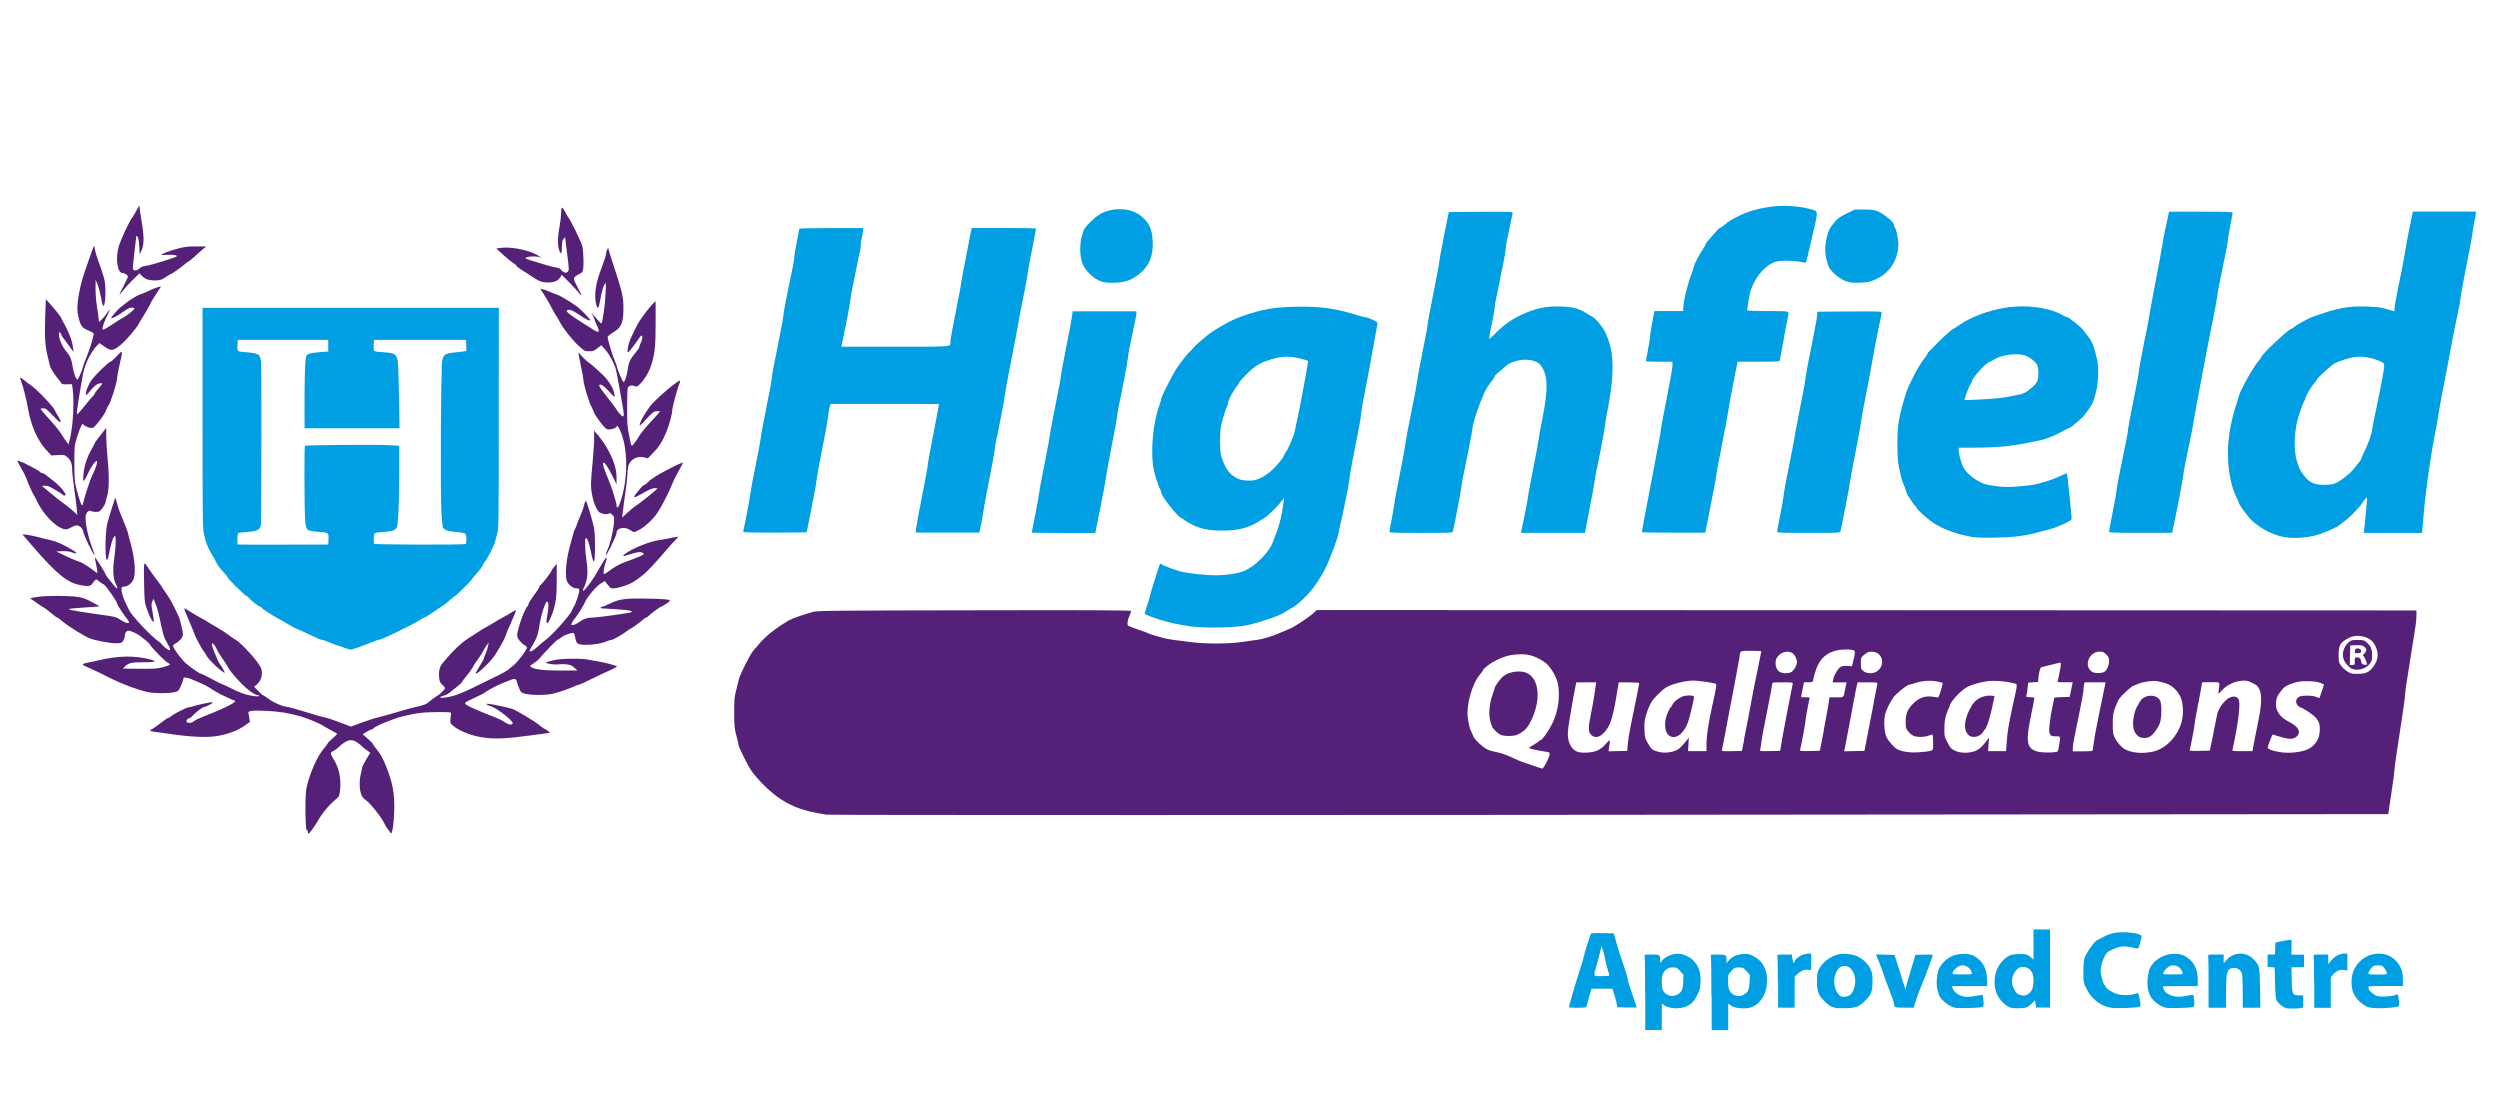 <?xml version="1.0" encoding="UTF-8" standalone="no"?>
<svg
   xmlns:dc="http://purl.org/dc/elements/1.1/"
   xmlns:cc="http://creativecommons.org/ns#"
   xmlns:rdf="http://www.w3.org/1999/02/22-rdf-syntax-ns#"
   xmlns:svg="http://www.w3.org/2000/svg"
   xmlns="http://www.w3.org/2000/svg"
   xmlns:sodipodi="http://sodipodi.sourceforge.net/DTD/sodipodi-0.dtd"
   xmlns:inkscape="http://www.inkscape.org/namespaces/inkscape"
   version="1.0"
   width="3237px"
   height="1427px"
   viewBox="0 0 3237 1427"
   preserveAspectRatio="xMidYMid meet"
   id="svg1346"
   sodipodi:docname="highfield-qualifications.svg"
   inkscape:version="1.0.1 (3bc2e813f5, 2020-09-07)">
  <defs
     id="defs1350" />
  <sodipodi:namedview
     pagecolor="#ffffff"
     bordercolor="#666666"
     borderopacity="1"
     objecttolerance="10"
     gridtolerance="10"
     guidetolerance="10"
     inkscape:pageopacity="0"
     inkscape:pageshadow="2"
     inkscape:window-width="2880"
     inkscape:window-height="1526"
     id="namedview1348"
     showgrid="false"
     inkscape:zoom="0.21733086"
     inkscape:cx="2258.1659"
     inkscape:cy="-131.35666"
     inkscape:window-x="2869"
     inkscape:window-y="-11"
     inkscape:window-maximized="1"
     inkscape:current-layer="svg1346" />
  <path
     d="m 2130.1,1286.5 c 0,-26 -0.3,-47.9 -0.6,-48.9 -0.5,-1.5 0.6,-1.7 9,-1.7 10.6,0 11,0.2 11,7.2 v 3.8 l 2.9,-3.5 c 4.2,-4.9 12.5,-8.5 19.9,-8.5 4.7,0 7.5,0.8 12.8,3.5 3.7,1.8 7.2,4.4 7.8,5.6 0.6,1.2 1.7,2.5 2.4,2.9 0.6,0.4 2.4,3.3 3.8,6.4 3.7,8 3.7,24.8 0.1,32 -4.5,9.3 -6.6,12.1 -11.5,15.6 -8.2,5.8 -24.4,6.3 -32.2,1 l -3.8,-2.5 v 17.1 17.2 h -10.7 -10.7 v -47.2 z m 41.2,1.5 c 6,-2.9 7.7,-6.4 8.1,-16.7 l 0.4,-9.1 -4.3,-4.8 c -4,-4.5 -4.6,-4.8 -9.7,-4.8 -5.9,0 -9.7,2.5 -12.7,8.3 -2,4 -1.9,17.3 0.1,21.4 3.4,6.6 11.4,9 18.1,5.8 z"
     id="path1234"
     style="fill:#009fe3;fill-opacity:1" />
  <path
     d="m 2215.9,1288.4 c 0,-25 -0.2,-47.1 -0.5,-48.9 l -0.4,-3.5 h 9.6 c 10.5,0 10.9,0.2 10.9,7.3 v 4 l 2.8,-3.5 c 4,-4.9 10.4,-8 18.7,-8.6 6.3,-0.4 7.6,-0.1 14,3.2 12.1,6.2 17.9,18.4 16.9,34.6 -1.2,17.2 -11.6,30.6 -25.1,32.3 -8,1.1 -17,-0.3 -21.3,-3.3 l -3.8,-2.5 v 17.1 17.2 h -10.7 -10.7 l -0.1,-45.4 z m 41.3,-0.3 c 6,-2.9 7.7,-6.4 8.1,-16.7 l 0.4,-9.1 -4.3,-4.8 c -4,-4.5 -4.6,-4.8 -9.9,-4.8 -5.2,0 -5.8,0.3 -9.8,4.5 -4.2,4.5 -4.2,4.6 -4.2,13.2 0,10 1.6,14.1 6.8,17.2 4.2,2.6 8.4,2.7 12.9,0.5 z"
     id="path1236"
     style="fill:#009fe3;fill-opacity:1" />
  <path
     d="m 2376.2,1304.8 c -5.7,-1.2 -8.6,-3 -14.4,-9 -7.6,-8 -9.2,-12 -9.2,-25 0,-9.5 0.3,-11.4 2.8,-16.2 3.5,-7.2 12,-14.4 20.6,-17.5 5.6,-2 8.1,-2.4 15,-1.9 4.5,0.3 10.1,1.4 12.4,2.4 7.5,3.1 14.5,9.3 17.9,16.1 2.9,5.8 3.2,7.3 3.2,17 0,12.9 -1.3,16.6 -8.9,24.3 -8.2,8.5 -11.7,9.9 -24.7,10.4 -6,0.2 -12.7,0.1 -14.7,-0.4 z m 20,-16.9 c 8,-9.9 8,-25.6 -0.1,-34 -4,-4.3 -11.3,-4.3 -15.2,-0.1 -8.2,8.8 -7.8,26.2 0.6,34.7 2,2 3.2,2.4 7.7,1.9 3.3,-0.3 5.8,-1.3 6.9,-2.6 z"
     id="path1238"
     style="fill:#009fe3;fill-opacity:1" />
  <path
     d="m 2531.5,1304.8 c -5.2,-1 -11.5,-4.8 -16.9,-10.4 -6.9,-7.4 -8.9,-21.8 -5.1,-37 1.8,-7.1 9.2,-15.3 17.6,-19.3 7.2,-3.7 22.6,-3.9 28.6,-0.5 11.5,6.3 17.1,16.7 17.1,31.7 v 7.5 h -22.7 -22.6 l 0.6,2.5 c 1.9,6.3 10.6,11.5 19.3,11.5 3,0 8.5,-0.8 12.4,-1.5 3.9,-0.9 7.2,-1.3 7.4,-1.1 0.2,0.2 0.6,3.7 1,7.7 0.4,7.1 0.3,7.4 -2,8.1 -4.2,1.1 -30.2,1.8 -34.8,0.9 z m 21.5,-45.5 c -1.9,-6.8 -8.5,-10.6 -14.9,-9 -3.5,0.9 -8.8,5.8 -9.8,9 -0.6,2.4 -0.6,2.4 12.4,2.4 13,0 13,0 12.4,-2.4 z"
     id="path1240"
     style="fill:#009fe3;fill-opacity:1" />
  <path
     d="m 2604.5,1305 c -7.6,-1.6 -17,-11.5 -20.1,-21 -4.2,-13.2 -1.2,-28.9 7.3,-38.5 7.4,-8.2 11.9,-10.2 23,-10.2 8.8,0 9.5,0.1 13.8,3.5 l 4.5,3.7 v -19.5 -19.5 h 10.7 10.7 v 50.5 50.5 h -9 -9.1 l -0.6,-4.7 -0.8,-4.7 -4.5,4.6 c -3.2,3.1 -5.8,4.7 -8.8,5.2 -4.5,0.8 -13.6,0.8 -17.1,0 z m 23,-18.9 c 3.9,-3.5 5.5,-8.5 5.5,-16.7 0,-11.4 -4.9,-17.4 -14.3,-17.4 -3.3,0 -4.8,0.8 -7.4,3.5 -6.4,6.8 -8,15.8 -4.1,23.9 2.9,6.1 4.5,7.7 8.7,8.9 4.6,1.4 8.4,0.6 11.6,-2.3 z"
     id="path1242"
     style="fill:#009fe3;fill-opacity:1" />
  <path
     d="m 2733.5,1304.8 c -13.4,-1.8 -25.8,-11.6 -32.3,-25.3 -3.5,-7.3 -3.7,-8.1 -3.7,-20.5 0,-8.6 0.5,-14.9 1.6,-18.6 1.8,-6 13.1,-22 16.3,-23.2 1.1,-0.3 4.6,-2.1 7.8,-3.9 9,-5.1 17.9,-6.8 30.7,-6.1 6.1,0.3 12.7,1.4 15.2,2.4 4.2,1.7 4.3,1.9 3.4,5.2 -1.6,6.6 -3.4,13.1 -3.7,13.3 -0.1,0.2 -3.8,-0.4 -8.2,-1.4 -11.9,-2.6 -17.8,-1.5 -30.6,5.3 -4.4,2.3 -10.1,16.4 -10.1,25 0,5.3 3.9,18.7 5.4,18.7 0.6,0 1.1,0.6 1.1,1.5 0,2.3 8.4,8.1 14.4,9.8 7.5,2.3 19.2,1.8 26.5,-1.1 1.3,-0.4 1.9,1 3.2,7.8 1.5,8.1 1.5,8.6 -0.3,9.8 -2.3,1.4 -29.3,2.4 -36.9,1.3 z"
     id="path1244"
     style="fill:#009fe3;fill-opacity:1" />
  <path
     d="m 2804.4,1304.8 c -5.2,-1 -11.5,-4.8 -16.9,-10.4 -6.9,-7.4 -8.9,-21.8 -5.1,-37 2.9,-11.3 15.9,-21.2 29.3,-22.2 10.2,-0.9 16.7,1.1 23.4,7 7.2,6.3 10.5,14.7 10.5,26.9 v 7.7 H 2823 c -12.4,0 -22.6,0.2 -22.6,0.5 0,0.3 0.8,2.3 1.6,4.4 1.2,2.8 2.9,4.3 7.2,6.3 6.6,3.1 12.9,3.3 23.4,1.2 3.9,-0.9 7.2,-1.3 7.4,-1.1 0.2,0.2 0.6,3.7 1,7.7 0.4,7.1 0.3,7.4 -2,8.1 -4.1,1.2 -30.1,1.8 -34.8,0.9 z m 21.5,-45.5 c -1.9,-6.8 -8.5,-10.6 -14.9,-9 -3.5,0.9 -8.8,5.8 -9.8,9 -0.6,2.4 -0.6,2.4 12.4,2.4 13,0 13,0 12.4,-2.4 z"
     id="path1246"
     style="fill:#009fe3;fill-opacity:1" />
  <path
     d="m 2959.2,1305 c -3.4,-0.9 -8.9,-5.5 -11.1,-9.2 -1.5,-2.8 -1.9,-7.1 -2.4,-23.3 l -0.5,-19.9 -4.5,-0.3 -4.6,-0.3 v -8.1 -8 h 4.8 4.7 l 0.3,-7.7 0.3,-7.7 4.8,-1.2 c 2.7,-0.6 7.4,-1.5 10.5,-1.9 l 5.6,-0.6 v 9.6 9.7 h 8.1 8.1 v 8.1 8.1 h -8.2 -8.1 l 0.3,16 c 0.4,19.1 1.1,20.5 9.7,20.5 h 5.2 v 8 7.8 l -4,0.8 c -4.6,0.8 -15.9,0.6 -19.1,-0.1 z"
     id="path1248"
     style="fill:#009fe3;fill-opacity:1" />
  <path
     d="m 3068.8,1304.8 c -8.2,-2 -17.2,-9.8 -21.2,-18.2 -3.4,-7.5 -3.8,-18.8 -0.9,-27.6 4.7,-14.1 18.4,-24.2 32.7,-24.2 9.5,0 16.1,2.6 22.4,8.8 6.6,6.6 9.5,14.3 9.5,25.7 v 7.4 h -22.7 c -20.2,0 -22.6,0.2 -22,1.7 0.3,1 0.6,2 0.6,2.5 0,2.1 6.9,7.6 11,8.8 5.1,1.3 17.9,0.6 22.9,-1.2 1.6,-0.6 3.2,-1 3.4,-0.8 1.2,1.3 2.6,14 1.6,14.9 -2.4,2.4 -29.8,3.9 -37.3,2 z m 21.6,-44.8 c -0.3,-1 -0.6,-2 -0.6,-2.6 0,-0.5 -1.3,-2.4 -2.8,-4.2 -2.4,-2.9 -3.5,-3.3 -7.7,-3.3 -2.8,0 -5.5,0.4 -6.1,0.9 -2.3,1.7 -5.7,6.2 -6.4,8.6 -0.6,2.4 -0.6,2.4 11.8,2.4 11.1,0 12.5,-0.2 11.9,-1.7 z"
     id="path1250"
     style="fill:#009fe3;fill-opacity:1" />
  <path
     d="m 2031.7,1302.9 c 0.4,-1.1 1.8,-6.2 3.2,-11.6 1.3,-5.3 5.3,-18.6 8.9,-29.6 3.5,-11 6.8,-21.6 7,-23.6 0.3,-2 2.4,-9 4.5,-15.6 2.1,-6.4 4.2,-12.5 4.4,-13.2 0.3,-1.1 3.9,-1.3 15.2,-1.1 l 14.6,0.3 1.9,6.4 c 1,3.5 2.6,9.1 3.4,12.4 1,3.2 4.1,12.9 7.1,21.5 3,8.6 5.4,16.7 5.5,18.1 0,2.3 2.6,10.5 9.8,31.3 1.2,3.2 2,6 2,6.2 0,0.2 -5.7,0.2 -12.6,0.1 l -12.7,-0.3 -0.3,-3.2 c -0.2,-1.7 -1.5,-7.2 -3.1,-12 l -2.7,-8.9 h -13.6 -13.6 l -3,10.5 c -1.6,5.7 -3.2,11.3 -3.4,12.4 -0.5,1.6 -2,1.8 -11.9,1.8 -10.3,0 -11.3,-0.1 -10.5,-1.8 z m 52.1,-39.9 c 0,-0.4 -1,-4.2 -2.3,-8.3 -1.3,-4.2 -2.7,-9.7 -3.1,-12.4 -0.4,-2.7 -1.7,-7.7 -2.8,-11.3 l -1.8,-6.4 -2.4,9.7 c -1.3,5.4 -3.4,13 -4.6,17.1 -1.3,4 -2.4,8.5 -2.4,9.9 0,2.6 0.2,2.6 9.7,2.6 5.4,0 9.7,-0.3 9.7,-0.9 z"
     id="path1252"
     style="fill:#009fe3;fill-opacity:1" />
  <path
     d="m 2302,1272 c 0,-17.9 -0.3,-33.4 -0.6,-34.4 -0.5,-1.5 0.6,-1.7 8.9,-1.7 h 9.7 l 1,6.2 c 1.1,5.7 1.2,5.9 2.3,3.4 2.5,-5.8 10.9,-10.7 18.1,-10.7 h 3.8 v 10.9 c 0,10.7 0,10.9 -2.4,10.2 -4.8,-1.2 -10.6,0.6 -14.9,4.7 l -4.2,4 v 20 20.1 H 2313 2302.3 V 1272 Z"
     id="path1254"
     style="fill:#009fe3;fill-opacity:1" />
  <path
     d="m 2453.1,1303 c -0.3,-1 -0.6,-2.6 -0.6,-3.7 0,-1.2 -2.7,-8.6 -5.9,-16.7 -3.2,-8.1 -6.7,-17.3 -7.6,-20.7 -1,-3.3 -3.7,-10.6 -5.9,-16.1 l -4.1,-10 12,0.3 11.9,0.3 4.2,12.9 c 2.3,7.1 5.6,17.5 7.2,23.1 1.7,5.6 3.1,9.2 3.1,8.1 0.1,-1.2 1.3,-6 2.7,-10.7 1.5,-4.7 4.3,-14.2 6.3,-21 l 3.7,-12.4 11.6,-0.3 c 10.7,-0.2 11.5,-0.1 10.7,1.6 -0.4,1.1 -2.3,6 -4,11.1 -2.9,8.4 -7.6,20.6 -11,28.5 -2,4.8 -5.5,14.3 -7.7,21.3 l -1.9,6.1 h -12 c -10,0 -12.1,-0.3 -12.7,-1.7 z"
     id="path1256"
     style="fill:#009fe3;fill-opacity:1" />
  <path
     d="m 2859.7,1272.8 c 0,-17.6 -0.2,-33.1 -0.5,-34.4 -0.4,-2.5 -0.2,-2.5 9.8,-2.5 h 10.2 v 5.7 5.6 l 4.1,-4.5 c 9.1,-10.4 25.3,-10.7 34.7,-0.5 7.8,8.3 7.8,8.5 8.3,37.1 l 0.4,25.5 h -11.4 -11.4 V 1284 c 0,-11.5 -0.4,-22.1 -1,-23.5 -1.6,-4.3 -5.5,-7.2 -9.6,-7.2 -9.6,0 -11,3.9 -11,30.7 v 20.8 h -11.3 -11.3 l -0.1,-31.9 z"
     id="path1258"
     style="fill:#009fe3;fill-opacity:1" />
  <path
     d="m 2996.3,1272 c 0,-17.9 -0.3,-33.4 -0.6,-34.4 -0.5,-1.5 0.6,-1.7 9.1,-1.7 h 9.8 v 6.2 6.1 l 3.9,-4.6 c 4.7,-5.6 10.7,-8.8 16.6,-8.8 h 4.3 v 10.9 10.9 L 3035.5,1256 c -5.3,-1.1 -10.4,1 -14.4,5.4 l -3.2,3.8 V 1285 v 19.9 h -10.7 -10.7 v -32.7 z"
     id="path1260"
     style="fill:#009fe3;fill-opacity:1" />
  <path
     d="m 437.9,836.2 c -7.6,-2.8 -15,-5.7 -16.3,-6.3 -1.3,-0.8 -3.1,-1.3 -4.1,-1.3 -2.1,0 -5.6,-1.5 -20.5,-8.7 -6,-2.9 -11.4,-5.3 -12,-5.3 -0.6,0 -5.4,-2.5 -10.6,-5.6 -5.2,-3 -12.1,-7.1 -15.5,-8.8 -8.9,-4.9 -20.3,-12.5 -20.3,-13.6 0,-0.5 -0.6,-1 -1.5,-1 -1.8,0 -12.1,-8 -14.9,-11.5 -1.1,-1.4 -2.6,-2.5 -3.2,-2.5 -1.6,0 -24.4,-22.7 -24.4,-24.3 0,-0.6 -1.3,-2.3 -2.8,-3.8 -2.9,-2.6 -11.2,-13.3 -11.2,-14.3 0,-0.3 -2,-4.1 -4.6,-8.4 -6.8,-11.4 -8.8,-16.3 -11.4,-27.2 -2.3,-9.7 -2.3,-10.5 -2.3,-152.4 v -142.6 h 191.8 191.8 l -0.1,142.7 c 0,138.4 -0.1,142.8 -2.1,150.1 -1.2,4.2 -2.6,9.5 -3.2,11.8 -1,4 -11.1,23 -12.8,24.2 -0.4,0.3 -1.6,2.4 -2.7,4.7 -1.1,2.3 -4.6,7 -7.7,10.3 -3.1,3.4 -5.7,6.6 -5.7,6.9 0,1 -20.6,21.7 -22.1,22.2 -0.8,0.2 -4,2.8 -7.2,5.7 -3.3,3 -7.6,6.3 -9.7,7.5 -2,1.3 -7.7,5.1 -12.6,8.5 -4.8,3.3 -9.2,6.1 -9.8,6.1 -0.6,0 -3.5,1.6 -6.7,3.5 -3.1,1.9 -8.9,5.3 -13.1,7.3 -22.6,11.4 -37.3,18.2 -39.2,18.2 -1.3,0 -5.7,1.5 -10,3.3 -10.1,4.3 -25.4,9.6 -27.5,9.6 -1,-0.1 -8,-2.4 -15.7,-5.3 z m -12.6,-138.1 c 0.4,-8.5 0.3,-8.6 -14.3,-9.6 -14,-1 -14.8,-1.8 -15.9,-15.4 -1,-13.1 -1.3,-94.9 -0.3,-95.9 1.1,-1 92.9,-1.7 108.7,-0.8 l 13.4,0.8 v 36.2 c 0,33.5 -1.2,63.3 -2.7,68.4 -1.3,4.2 -5.6,6.1 -14.8,6.7 -4.8,0.3 -10.2,0.9 -12,1.3 -3.1,0.8 -3.2,1.1 -3.5,7.1 -0.2,3.4 0.1,6.7 0.6,7.2 1.2,1.2 116.5,1.5 118.3,0.3 1.7,-1.1 1.5,-11.8 -0.3,-13.3 -0.9,-0.8 -3.9,-1.5 -6.8,-1.8 -13.2,-1.3 -15.9,-1.7 -18.6,-3.1 -1.6,-0.9 -3.2,-2.3 -3.7,-3.2 -0.3,-0.9 -1.2,-9.2 -1.8,-18.6 -1.6,-23.2 -0.8,-191.1 1.1,-198.1 1.9,-7.3 3.9,-8.6 14.8,-9.8 5.2,-0.5 11.1,-1.2 13,-1.5 l 3.4,-0.5 -0.2,-7.2 -0.3,-7.2 h -59.6 -59.6 l -0.3,7.2 c -0.3,8.4 -1.2,7.8 14.1,8.9 12.7,0.9 15.3,2.5 16.9,10.7 0.6,3 1.4,23.9 1.8,46.5 l 0.6,41.1 h -61.5 -61.4 l -0.1,-18.5 c -0.2,-42.9 0.6,-71.9 2.4,-75.1 1.4,-2.8 6.1,-4.1 17.6,-4.9 l 10.7,-0.9 v -7.5 -7.5 h -58.6 -58.6 l -0.3,7.2 c -0.3,8.4 -1.1,7.8 13.2,8.9 11.2,0.9 15.3,2.6 16.2,6.8 0.3,1.6 0.9,3.5 1.1,4.4 0.8,2.5 0.5,207 -0.2,211.8 -1,6 -4.2,8.3 -13.1,9.1 -14.1,1.4 -15.3,1.5 -16.3,2.1 -1,0.6 -1.6,13.6 -0.6,14.6 0.2,0.2 26.8,0.3 58.9,0.2 l 58.4,-0.1 0.3,-7.1 z"
     id="path1262"
     style="fill:#009fe3;fill-opacity:1" />
  <path
     d="m 1540.6,810.8 c -12.5,-1.4 -26.9,-4.6 -41.4,-9.2 -7.7,-2.4 -17.2,-6.3 -17.2,-7.1 0,-0.3 1.7,-5.8 3.8,-12.1 2,-6.4 3.8,-12.3 3.8,-13 0,-1.5 11.7,-38.7 12.5,-39.4 0.2,-0.2 1,0 1.7,0.6 2.3,1.6 14.7,6.4 23.2,8.9 9.2,2.7 33.2,5.4 47.5,5.4 13.9,-0.1 29.4,-2.5 36.6,-5.7 14.6,-6.4 31.9,-23.8 36.9,-37 0.9,-2.3 2.8,-7.4 4.4,-11.6 4.9,-12.9 7.8,-25.3 9.6,-40.8 l 0.6,-5.4 -2,3 c -2.8,4.2 -18.2,19.9 -21.5,22 -1.5,0.9 -5.3,3.2 -8.3,5.2 -13.9,8.9 -27.6,12.5 -49,12.4 -16.8,-0.1 -27.2,-2.3 -38.3,-7.8 -4.8,-2.5 -9.7,-5.4 -10.6,-6.4 -1,-1.1 -2.4,-1.9 -3.1,-1.9 -3.4,0 -26.2,-28.5 -26.2,-32.9 0,-0.9 -0.6,-2.9 -1.5,-4.6 -3.2,-6.1 -8.1,-22.5 -9.1,-30.5 -3.1,-23.1 0.5,-58 8.5,-79.2 1.2,-3.2 2.1,-6.7 2.1,-7.5 0,-2.3 14.8,-31.7 19.2,-38.2 7.1,-10.4 15.3,-20.8 17.4,-22.4 1.2,-0.9 3.2,-3 4.5,-4.7 1.3,-1.8 4.8,-5.2 7.7,-7.6 3,-2.5 6.3,-5.3 7.5,-6.3 9.8,-8.9 33,-22.2 47.3,-27.2 27.6,-9.5 40.9,-11.9 69.3,-12.6 32.2,-0.9 53.5,2.1 83.2,11.6 3.5,1.1 7.4,2 8.6,2 1.3,0 5.3,1.4 9,3.2 5.8,2.7 6.7,3.4 6.2,5.6 -0.3,1.4 -2,11 -3.9,21.3 -4.3,24.6 -9,49.9 -13.5,72.8 -2,10.1 -3.7,20 -3.7,21.8 0,1.9 -1,8.1 -2,13.8 -7.3,36.1 -13,67 -13,69.7 0,3.9 -7.6,42.3 -11.4,57.7 -1.4,5.8 -2.6,11.5 -2.6,12.5 0,4.1 -11.2,34.4 -17.3,46.7 -4.6,9.6 -14.1,23.9 -20.5,31.2 -6.1,7.1 -17.3,17.1 -21.4,19.2 -1.4,0.8 -4.9,2.9 -8,4.7 -2.9,1.9 -7.5,4.4 -10.2,5.6 -6.1,2.9 -28.5,10 -38.2,12.3 -17.3,4 -53,4.9 -77.4,2.1 z m 85.7,-189.6 c 8.7,-2.5 18.7,-9.5 27.1,-19 4.5,-5.1 8.2,-9.9 8.2,-10.7 0,-0.9 1.2,-3.1 2.7,-5.1 3.9,-5.1 11.3,-22.4 12.4,-28.9 0.4,-3 1.6,-8.5 2.5,-12 2,-8.2 11,-55.5 12.6,-66.1 0.6,-4.4 1.4,-9.1 1.7,-10.3 0.5,-2.1 -0.2,-2.5 -9.2,-4.7 -14.6,-3.7 -25.1,-3.3 -39.5,1.2 -11.1,3.4 -18.2,7.3 -25.4,13.8 -5.9,5.4 -14.6,14.6 -14.6,15.6 0,0.5 -0.9,1.9 -1.8,3 -5.2,5.8 -13.2,20.8 -13.2,24.9 0,1.3 -0.4,2.8 -1,3.3 -1.2,1.4 -5.9,16.6 -7.7,24.7 -1.8,8.8 -1.9,31.8 0,39.2 0.8,3.2 3.3,9.6 5.6,14 4.4,8.6 10.1,13.5 18.9,16.8 4.9,1.7 15.5,1.9 21,0.4 z"
     id="path1264"
     style="fill:#009fe3;fill-opacity:1" />
  <path
     d="m 2551.3,694.7 c -16.8,-2.7 -35.9,-9.7 -47.3,-17.2 -8.8,-5.8 -22.6,-18.2 -22.6,-20.3 0,-0.8 -0.6,-1.6 -1.3,-1.9 -0.8,-0.3 -3.1,-3.3 -5.2,-6.8 -2,-3.5 -4.1,-6.4 -4.5,-6.7 -0.5,-0.2 -1.6,-3.1 -2.6,-6.4 -1,-3.3 -2.4,-7.1 -3.1,-8.3 -1.6,-2.6 -4.4,-13.6 -6.6,-25.8 -1.9,-11.2 -1.9,-40 0.1,-53.2 1.4,-9.3 3.3,-17.5 8.8,-36.5 3.1,-10.7 15.9,-35.9 23,-45.2 3.4,-4.5 6.3,-8.8 6.3,-9.3 0,-0.6 0.6,-1.6 1.4,-2 0.8,-0.4 4.2,-3.9 7.6,-7.6 6.3,-7 22.5,-21.7 23.9,-21.7 0.3,0 3.7,-2.1 7.3,-4.7 14.5,-10.3 37.5,-19 60,-22.7 26.3,-4.3 57,-0.3 73.9,9.6 2.7,1.5 5.6,2.8 6.6,2.8 1.6,0 19.3,14.4 20.1,16.3 0.2,0.5 2,2.9 4.1,5.4 7.5,8.9 9.9,14.4 14,32.6 2.5,11.2 1.9,29.7 -1.3,42.6 -3.2,12.7 -4.7,16.1 -11.6,25.1 -2.7,3.4 -5.1,6.7 -5.2,7 -0.2,0.3 -3,2.7 -6.2,5.3 -3.2,2.7 -6.4,5.5 -7.1,6.2 -0.6,0.8 -3,2.1 -5.3,3.1 -2.1,0.9 -5.8,2.7 -8,4.1 -5.5,3.3 -21.5,10.1 -25.9,10.9 -2,0.4 -9,1.8 -15.6,3.2 -23.3,5.1 -43,6.9 -72.1,7 l -20.8,0.1 v 3.4 c 0,5.3 3.8,18.6 6.7,23.2 5.7,9.7 21.1,20 32.6,21.8 20.1,3.2 27,3.2 55.1,-0.1 9.7,-1.2 27.9,-7 38.6,-12.3 3.8,-1.8 6.9,-3.1 7.2,-2.8 0.4,0.5 6,53.8 6,58 0,2.5 -1.2,3.3 -10.6,7.7 -5.8,2.7 -13.6,5.7 -17.4,6.6 -3.8,1 -10.5,2.7 -14.9,3.9 -17.2,4.7 -31.9,6.6 -55.3,7 -16.9,0.3 -25.1,0.1 -32.8,-1.2 z m 34.4,-178.9 c 13.1,-1.5 30.1,-4.7 35.1,-6.9 5.6,-2.4 15.4,-11.1 17.1,-15.3 2,-4.7 1.9,-16.9 -0.1,-21.1 -2,-4.2 -9.8,-10.1 -15.9,-12.3 -10.2,-3.5 -30.8,-0.8 -40.5,5.5 -2,1.4 -4.7,2.8 -5.9,3.1 -4.7,1.6 -22,20.7 -22,24.5 0,0.8 -0.6,2.1 -1.5,3 -1.5,1.8 -6.4,13.8 -7.7,18.8 l -0.8,3 16,-0.6 c 8.8,-0.4 20.6,-1.2 26.2,-1.8 z"
     id="path1280"
     style="fill:#009fe3;fill-opacity:1" />
  <path
     d="m 2952.7,694.3 c -15.6,-4.1 -31.4,-13.5 -40.9,-24.5 -6,-7 -13.3,-17.7 -13.3,-19.6 0,-0.9 -1.2,-3.5 -2.6,-6 -1.4,-2.5 -3.5,-7.8 -4.8,-11.9 -9.5,-31.5 -8.4,-67.1 3.2,-104.6 1.8,-5.6 4,-12.6 4.8,-15.6 2.8,-9.2 19.5,-38.6 25.7,-45.2 1.5,-1.6 2.7,-3.4 2.7,-4.1 0.1,-3.2 36.2,-37.2 39.5,-37.2 0.6,0 1.8,-0.6 2.7,-1.5 2.8,-2.9 18.4,-11.6 24.4,-13.8 32.7,-11.6 46.6,-14.2 70.4,-13.4 13.3,0.4 17.7,1 25.6,3.3 5.2,1.5 9.6,2.8 9.9,2.8 0.3,0 0.5,-1.7 0.5,-3.9 0,-2 2,-13.5 4.4,-25.5 5.7,-27.4 7.1,-35 8.6,-43.7 2.1,-13.4 4.3,-25.4 5.8,-32.2 0.9,-3.9 2.3,-10.7 3.2,-15.4 l 1.7,-8.3 h 40.8 40.7 v 2.6 c 0,1.5 -1,6.7 -2.1,11.6 -1.2,4.9 -2.1,10.5 -2.1,12.5 0,1.9 -3.1,19.3 -7.1,38.7 -3.9,19.3 -7.4,38.8 -8,43.2 -0.5,4.5 -2.1,14.2 -3.8,21.5 -4.9,23.8 -7.8,37.9 -9.1,45.7 -0.6,4.2 -4.6,24.7 -8.7,45.7 -4.1,21 -7.4,39.2 -7.4,40.6 0,1.3 -2.1,13.3 -4.8,26.9 -6.3,32.1 -12.7,78.5 -15,109.8 -0.3,4.4 -0.9,10.1 -1.2,12.7 l -0.5,4.5 h -37.6 -37.6 l 0.5,-4.5 c 0.3,-2.6 1.1,-10.2 1.7,-17 0.6,-6.8 1.4,-15.2 1.7,-18.7 0.8,-7.3 0,-7.3 -5.3,0.6 -5.2,7.6 -15.9,18.7 -23.9,24.6 -3.5,2.6 -6.7,5.1 -7,5.4 -1.6,1.8 -17.5,8.9 -25.8,11.5 -16.1,5.1 -36.3,6 -50,2.4 z m 70.3,-68.2 c 6.3,-2.3 19.3,-12.3 24.9,-19.3 2.6,-3.3 5.8,-7.4 7.1,-8.9 1.4,-1.6 2.5,-3.4 2.5,-4.2 0,-0.8 1.9,-5.1 4.2,-9.7 4.7,-9.3 9.8,-23.9 9.8,-27.9 0,-1.4 1.6,-10.2 3.7,-19.5 5.1,-23.4 10,-48.8 11.3,-57.7 1.3,-8.9 1.4,-8.8 -8.7,-12.8 -9.1,-3.5 -20.4,-5.1 -29.3,-3.8 -6.6,0.9 -19.5,5.1 -25.6,8.2 -4,2 -23.3,19.6 -23.3,21.2 0,0.8 -1.4,2.7 -3,4.5 -3.4,3.4 -11,15.9 -11,17.9 0,0.8 -0.9,3 -2,5.1 -2.8,5.3 -7.5,18.7 -9.3,26.8 -4,17 -4.2,38.6 -0.4,50.7 2.8,9.5 4.3,12.5 9.3,19 4.1,5.5 6,7 12,10 4.9,2.5 21.4,2.8 27.9,0.4 z"
     id="path1282"
     style="fill:#009fe3;fill-opacity:1" />
  <path
     d="m 962.3,688.1 c 1.3,-4.1 9.2,-46.2 9.2,-48.7 0,-1.5 3.1,-18.3 7,-37.4 3.9,-19.1 7,-36.1 7,-37.6 0,-1.6 3.1,-18.6 7,-37.7 3.9,-19.1 7,-36.3 7,-38.3 0,-2 1,-7.8 2.1,-13.1 1.1,-5.2 3.5,-17.4 5.4,-27.2 1.8,-9.8 3.7,-19.5 4.2,-21.5 0.5,-2 1.6,-7.6 2.3,-12.4 0.8,-4.7 1.6,-11 2,-14 1.1,-6.3 8,-41.1 11,-54.6 1.1,-5.3 2,-11.1 2,-13.1 0,-1.9 1.4,-10.6 3.2,-19.5 1.7,-8.8 3.2,-16.3 3.2,-16.8 0,-0.5 18.6,-0.9 41.4,-0.9 h 41.4 v 2.5 c 0,1.3 -0.8,5.3 -1.6,8.8 -0.9,3.5 -1.5,8.3 -1.6,10.6 0,2.3 -0.4,5.9 -1,8.1 -0.5,2.1 -1.8,8 -2.8,13 -3.5,17.7 -5.1,25.4 -6.4,31.7 -0.8,3.5 -2,10.3 -2.7,15 -2,14 -4.1,24.8 -7.5,41.4 -1.8,8.6 -3.7,17.2 -4,19.1 l -0.6,3.4 h 70 c 77.4,0 71.1,0.6 71.1,-7 0,-2 3.1,-19.3 7,-38.5 3.9,-19.1 7,-35.8 7,-36.9 -0.1,-1.1 2.9,-17.6 6.7,-36.6 l 6.8,-34.7 h 41.7 c 22.9,0 41.6,0.3 41.6,0.9 0,1.1 -4.1,22.8 -6.6,34.6 -1.2,5.6 -3.1,16.2 -4.2,23.6 -1.1,7.4 -3,18.1 -4.2,23.6 -3.5,16.9 -6.7,33.3 -8.4,43.5 -0.9,5.4 -4.9,26.5 -9,47.1 -4.1,20.5 -7.4,38.7 -7.4,40.4 0,2.7 -8.9,49.2 -11.8,61.4 -0.6,2.7 -1.6,8.7 -2.1,13.4 -0.5,4.7 -3.7,21.9 -7,38.2 -3.3,16.2 -6.4,33.2 -7,37.6 -0.5,4.4 -2,13 -3.3,19.1 l -2.4,11 h -41.2 -41.2 l 0.6,-5.6 c 0.3,-3.1 3.9,-22.6 8,-43.2 4.1,-20.7 7.4,-39 7.4,-40.7 0,-1.7 2.9,-17.6 6.4,-35.5 3.5,-17.8 6.7,-34.5 7.1,-37 l 0.6,-4.5 -70,-0.1 h -70 l -1.1,2.6 c -0.5,1.4 -1.5,6.6 -2.1,11.5 -1.7,12.1 -3.3,21.4 -9.7,53.5 -2.9,15 -5.4,28.5 -5.4,30 0,2.9 -3.3,21.1 -9.2,50 -2,10 -3.7,18.3 -3.7,18.6 0,0.2 -18.7,0.4 -41.5,0.4 -38.9,0 -41.4,-0.1 -40.8,-1.8 z"
     id="path1284"
     style="fill:#009fe3;fill-opacity:1" />
  <path
     d="m 1335.9,689.5 c 0,-0.2 2.1,-11.3 4.8,-24.5 2.7,-13.1 4.8,-25.3 4.8,-26.8 0,-1.5 3.1,-18.5 7,-37.7 3.9,-19.2 7,-36.3 7,-37.8 0,-1.6 3.1,-18.4 7,-37.4 3.9,-18.9 7,-35.8 7,-37.5 0,-1.7 3.1,-18.8 7,-38 3.9,-19.2 7.3,-37.6 7.6,-40.8 l 0.8,-5.9 h 41.2 41.3 v 2.8 c 0,1.6 -0.4,4.6 -1.1,6.8 -0.5,2.1 -1.7,7.7 -2.6,12.5 -1,4.7 -2.9,14.3 -4.4,21.3 -1.5,6.9 -2.7,14.1 -2.7,15.8 0,3.1 -9.7,54.4 -11.8,62.3 -0.5,2 -1.5,7.8 -2.1,12.9 -0.6,5.1 -4.3,25.1 -8.2,44.7 -3.8,19.7 -6.9,36.8 -6.9,38.2 0,1.4 -3,17.7 -6.7,36.2 l -6.7,33.5 H 1377 c -22.7,0 -41.2,-0.2 -41.2,-0.4 z"
     id="path1286"
     style="fill:#009fe3;fill-opacity:1" />
  <path
     d="m 1799,688.6 c 0,-0.9 1.5,-8.8 3.2,-17.7 1.8,-9 3.2,-17.5 3.2,-18.9 0,-1.5 2.9,-17.3 6.6,-35.3 3.7,-17.9 7,-36.2 7.4,-40.6 0.5,-4.4 4.1,-23.6 8,-42.7 3.9,-19.1 7.1,-35.9 7.1,-37.4 0,-1.5 1.9,-12.4 4.2,-24 8.4,-42.3 9.8,-49.8 9.8,-52.2 0,-1.4 3.3,-19.5 7.5,-40 4.1,-20.6 7.5,-38.9 7.5,-40.7 0.1,-1.7 2.9,-17 6.2,-33.9 l 6.2,-30.6 41.5,-0.3 c 39.1,-0.2 41.5,-0.1 41.2,1.6 -2.4,11.8 -5.4,26.2 -7.1,33.9 -1.1,5.2 -2,11 -2,12.9 0,1.9 -1.2,9.3 -2.7,16.4 -2.6,12.3 -4.9,24.3 -7,34.9 -0.4,2.7 -1.6,8.2 -2.6,12.1 -1,4.1 -1.7,8.9 -1.7,10.9 0,1.9 -1.3,9.6 -2.8,16.9 -3.3,15.8 -4.6,22.5 -4.6,24.6 -0.1,0.9 3.2,-1.7 7.2,-5.9 10.3,-10.6 20.5,-18.2 33,-24.2 19.2,-9.2 33.6,-12.4 53.5,-11.5 14.5,0.5 22.7,2.7 31.6,8.3 2.9,1.7 6.3,3.8 7.8,4.5 4,2 11.3,10.3 16,18.1 2.4,3.9 6.6,15.2 8.2,22 4.4,19.1 3,47.4 -4.4,83.8 -1.4,7.1 -2.6,14.2 -2.6,15.9 0,2.9 -9.8,54.7 -11.8,62 -0.5,2 -1.3,6.4 -1.6,9.7 -0.3,3.2 -3.3,20.1 -6.8,37.4 l -6,31.4 h -41.4 -41.3 l 0.6,-3.4 c 0.3,-1.9 2.4,-11.7 4.4,-21.8 2.1,-10 3.9,-19.6 3.9,-21.1 0,-1.6 3.1,-18.7 7,-38 3.9,-19.3 7,-36.4 7,-37.9 0,-1.5 1.9,-12.1 4.3,-23.8 8.4,-41.4 7.7,-59.5 -2.6,-71.9 -5.8,-6.8 -21.7,-8.4 -34.8,-3.5 -6.2,2.3 -7.1,2.9 -13.6,8.9 -2.4,2.1 -5.6,4.9 -7.2,6.2 -1.7,1.3 -3,2.8 -3,3.3 0,0.6 -2,3.9 -4.6,7.2 -7,9.2 -7.6,10.5 -14.2,26.9 -5.9,14.8 -10.2,29.3 -10.2,34.2 0,1.3 -2.5,14.7 -5.5,29.7 -3,14.9 -6.2,30.6 -7.1,34.7 -0.8,4.2 -1.8,11 -2.4,15 -0.9,6.7 -9,48.7 -10.4,53.5 -0.5,1.7 -3.4,1.8 -41.4,1.8 -33.1,0 -40.7,-0.2 -40.7,-1.4 z"
     id="path1288"
     style="fill:#009fe3;fill-opacity:1" />
  <path
     d="m 2125.8,689.2 c 0,-0.9 4.9,-26.9 17.8,-94.4 3.9,-20.1 7,-37.5 6.9,-38.8 0,-1.2 3.3,-19.1 7.5,-39.8 4.1,-20.6 7.5,-39.8 7.5,-42.6 v -5.2 h -17.2 c -9.5,0 -17.2,-0.3 -17.2,-0.8 0,-0.5 1.2,-7.1 2.7,-14.8 1.5,-7.6 2.7,-15.4 2.7,-17.1 0,-1.8 1.3,-9.9 2.8,-18.1 l 2.8,-14.8 h 18.7 18.7 v -3.9 c 0,-8.6 5.6,-31.5 11.4,-46.4 1.4,-3.7 2.6,-7.4 2.6,-8.2 0,-1.9 8.1,-17 12,-22.6 1.6,-2.3 3,-4.8 3,-5.6 0,-0.8 2.9,-4.4 6.3,-8.2 3.5,-3.8 7.4,-8.2 8.7,-9.8 1.3,-1.6 2.8,-2.9 3.4,-2.9 0.6,0 3.7,-2.1 6.7,-4.6 4.8,-4.1 8.5,-6.4 17.3,-10.7 24.8,-12.4 58.4,-16.6 86.5,-10.7 4.4,0.9 9.7,2.3 11.6,3 4.2,1.8 4.4,4.2 1.3,17.6 -1.2,5.1 -3.9,16.8 -6,25.9 -6.3,27 -5.6,25 -8.3,24.3 -6.3,-1.8 -20.5,-2.9 -28.7,-2.3 -7.7,0.6 -10,1.3 -15.2,4.4 -8.2,4.9 -15.7,13.4 -21.2,24.2 -3.7,7.3 -4.9,11.5 -6.7,21.7 -1.2,7.1 -2.1,13.2 -2.1,13.8 0,0.5 11.6,1 26.9,1 30,0 27.7,-0.6 25.9,7.8 -0.6,2.5 -2,10.3 -3.3,17.4 -3.4,19.3 -6.6,36.3 -7.1,38.5 -0.5,1.7 -2.8,1.8 -27.6,1.8 h -27.1 l -6.2,31.5 c -3.3,17.2 -6.1,32.5 -6.1,33.7 0,1.3 -3.3,19.3 -7.5,40.2 -4.1,20.7 -7.5,38.8 -7.5,40.1 0.1,1.3 -3.2,18.8 -7.2,39 l -7.3,36.9 h -41.1 c -22.7,0 -41.2,-0.3 -41.2,-0.8 z"
     id="path1290"
     style="fill:#009fe3;fill-opacity:1" />
  <path
     d="m 2300.9,688.6 c 0,-0.9 1.7,-9.9 3.9,-20.2 2,-10.3 4.2,-22.6 4.7,-27.3 0.5,-4.7 3.5,-21.4 6.8,-37.1 3.2,-15.7 6.2,-31.2 6.7,-34.4 0.3,-3.2 3.7,-20.6 7.2,-38.7 3.7,-18.1 7,-36.1 7.4,-40.3 0.4,-4.1 2.3,-14.5 4.1,-23.1 1.7,-8.6 4.2,-21.2 5.5,-27.9 1.2,-6.8 2.9,-15.7 3.8,-19.9 0.9,-4.1 1.7,-9.5 1.8,-11.8 l 0.3,-4.3 41.7,-0.3 c 39.1,-0.2 41.6,-0.1 41.6,1.6 -0.1,1.1 -1.7,9.7 -3.8,19.1 -2,9.5 -4.7,23 -5.9,30.1 -3.8,21.5 -8.6,47.2 -13,69.3 -2.3,11.5 -4.2,22.4 -4.2,24 0,1.6 -3.1,18.8 -7,38.2 -3.9,19.2 -7,36.3 -7,37.7 0,2.5 -11.2,60.6 -12.5,64.9 -0.5,1.7 -3.4,1.8 -41.4,1.8 -33.2,0 -40.7,-0.2 -40.7,-1.4 z"
     id="path1292"
     style="fill:#009fe3;fill-opacity:1" />
  <path
     d="m 2730.8,688.3 c 0,-0.9 2.1,-12.5 4.8,-25.7 2.7,-13.3 4.8,-25.5 4.8,-27.1 0,-1.5 2.1,-13.5 4.8,-26.5 8.5,-41.2 10.2,-50.3 10.2,-53 0,-1.5 3.1,-18.3 7,-37.4 3.9,-19.1 7,-36.1 7,-37.7 0,-2.6 7.8,-43.7 10.6,-55.9 0.5,-2.4 1.6,-8.2 2.3,-12.9 0.8,-4.7 4.6,-25.8 8.6,-46.7 4.1,-21 8,-42 8.6,-46.7 0.8,-4.7 2.1,-12.5 3.1,-17.2 1.1,-4.7 2.8,-12.8 3.9,-17.9 l 1.9,-9.5 h 41.2 c 32.3,0 41.3,0.3 41.3,1.4 0,0.6 -1.5,8.6 -3.2,17.4 -1.8,8.9 -3.2,17.5 -3.2,19.2 0,1.6 -0.8,6.4 -1.7,10.7 -1.7,7.7 -3,14.1 -6.3,30.7 -1,5.1 -2.5,12.3 -3.3,16.1 -0.8,3.9 -2,11.1 -2.7,16 -0.6,5.1 -2.6,15.9 -4.3,24.2 -3.4,16.4 -3.7,17.4 -8,39.9 -1.5,8.3 -5.9,31.3 -9.7,51 -3.8,19.8 -7.3,39.4 -8,43.5 -1,7.4 -2.5,14.7 -11,55.9 -1.2,5.9 -2.7,14.4 -3.1,18.8 -0.8,6.3 -10.5,56 -13.4,68.6 l -0.5,2.4 h -40.8 c -35.4,0 -40.8,-0.2 -40.8,-1.6 z"
     id="path1294"
     style="fill:#009fe3;fill-opacity:1" />
  <path
     d="m 1427.7,365.1 c -7.2,-2.5 -11.1,-4.8 -17.5,-11.3 -8.4,-8.3 -11.5,-16.7 -11.5,-31.4 0.1,-6.4 0.8,-12.1 1.8,-15.6 1,-2.9 2,-6.7 2.4,-8.2 1,-4.3 15.3,-18.3 22.7,-22.1 15.9,-8.2 37.5,-7.4 50,1.9 11.8,8.8 16,17.1 16.9,33.3 1.1,19.2 -4.4,32.8 -17.6,43.3 -9.8,7.7 -17.9,10.6 -31.5,11.1 -7.3,0.2 -12.8,-0.2 -15.6,-1.1 z"
     id="path1310"
     style="fill:#009fe3;fill-opacity:1" />
  <path
     d="m 2389.9,364.1 c -8.6,-3.4 -20.1,-13.3 -22.2,-19.1 -5.1,-14.1 -5.7,-24.7 -2.1,-38.7 1.7,-7 3.2,-10.3 7,-15.2 6,-7.8 8.4,-9.7 19.7,-15.3 l 9,-4.5 h 12.5 c 14.1,0 17.8,1.2 28.4,9 6.8,4.9 10.4,9.2 10.4,12 0,1.1 0.4,2.1 1,2.6 1.6,1 4.4,14.8 4.4,21.7 0,11.9 -5.3,25.5 -12.8,33.1 -7,7.1 -8,7.8 -16.6,11.9 -7.8,3.7 -9.2,4 -20.4,4.4 -10.5,0.3 -12.8,0.1 -18.2,-2 z"
     id="path1312"
     style="fill:#009fe3;fill-opacity:1" />
  <path
     d="m 396.7,1074.7 c -0.6,-3 -1.2,-15.3 -1.2,-27.2 0,-17.7 0.4,-23.3 2,-30.3 4.3,-17.5 13.4,-37.9 21.5,-47.5 3,-3.5 5.5,-7 5.5,-7.5 0,-0.5 2.9,-3.3 6.4,-6.3 3.4,-2.9 6,-5.6 5.6,-5.9 -0.4,-0.4 -4.1,-2.6 -8.3,-4.7 -4.1,-2.3 -8,-4.4 -8.6,-4.8 -3.8,-3 -20,-9.9 -29.6,-12.7 -16,-4.6 -28.4,-6.7 -45.8,-7.4 -17.5,-0.8 -23.3,0 -22.6,2.7 0.3,1 0.9,4 1.2,6.7 l 0.8,4.9 -6.6,4.7 c -8.5,6.2 -21.9,11.3 -35.3,13.5 -13.4,2.3 -33.3,1.5 -59.4,-2.3 -10.3,-1.5 -20.8,-2.9 -23.3,-3.2 -2.6,-0.4 -4.6,-1.1 -4.6,-1.7 0,-0.5 0.5,-1 1.1,-1 0.6,0 3.9,-2 7.2,-4.5 12.3,-9.3 13.8,-10.4 15,-10.5 0.6,0 2.6,-1.2 4.3,-2.6 4.2,-3.4 19.9,-11.4 22.7,-11.4 1.2,0 3.5,-0.5 5.3,-1.2 2.8,-1.1 22,-5.3 24.1,-5.3 0.5,0 1,0.3 1,0.9 -0.1,0.9 -9.8,5.6 -11.5,5.6 -1.5,0 -11.2,7.4 -14.1,11 -1.4,1.7 -3.1,3 -3.9,3 -0.8,0 -2.1,0.9 -3.1,1.9 -3.9,4.2 4.1,6.3 8.4,2.4 1.3,-1.2 4.7,-3.1 7.6,-4.2 30,-11.6 49.8,-21.3 45.5,-22.5 -1.4,-0.3 -8.9,-3.8 -18.2,-8.2 -2,-1 -7.1,-4 -11.3,-6.6 -4.1,-2.7 -8.3,-5.1 -9.1,-5.5 -0.9,-0.3 -5.7,-2.5 -10.7,-4.7 -5.1,-2.4 -10.9,-4.5 -13,-4.8 -3.7,-0.6 -4,-0.5 -4.5,2.4 -0.3,1.6 -1.8,5.8 -3.4,9.1 -2.8,6 -2.9,6.1 -8.9,7.4 -8.4,1.7 -26.1,1.5 -34.6,-0.5 -12.4,-2.9 -31.9,-10.1 -44.9,-16.6 -16.3,-8.2 -25,-12.4 -33,-15.8 -5.5,-2.5 -6.1,-3 -4.4,-4 1.1,-0.5 4.4,-1.5 7.4,-1.9 3.1,-0.5 8.7,-1.7 12.6,-2.7 24.6,-6 47.3,-6.3 67,-0.9 9,2.5 5.9,3.5 -10.3,3.5 -14.7,0 -18.7,1 -23.2,5.7 l -2.3,2.5 21.3,0.2 c 18.4,0.2 22.2,0 29.8,-1.9 4.6,-1.2 8.9,-2.6 9.5,-3.1 0.6,-0.6 -0.4,-1.7 -2.6,-2.8 -3.8,-1.9 -21.1,-19.6 -23,-23.5 -0.6,-1.2 -3.2,-3.8 -5.9,-5.8 -2.7,-2 -5.8,-4.4 -7,-5.5 -3.3,-2.7 -12,-6.6 -15,-6.6 -2.9,0 -4.8,3.2 -4.8,8 0,1.4 -1,3.8 -2.3,5.4 -1.9,2.5 -2.9,2.8 -9.1,2.8 -8.3,0 -28,-3.8 -34.7,-6.7 -7.7,-3.3 -27.1,-15.4 -34,-21.2 -3.4,-3 -6.9,-5.5 -7.5,-5.5 -0.5,0 -4.2,-2.7 -8.1,-6 -3.9,-3.3 -8.2,-6.6 -9.7,-7.2 -1.5,-0.6 -4.6,-2.8 -7,-4.6 -2.4,-1.8 -5.7,-4.1 -7.5,-5.1 -3.9,-2 -3.2,-2.3 8.4,-3.9 10.7,-1.5 37.4,-1.5 49.1,0 7.7,1 10.7,1.9 19.6,6.7 5.8,3 10.3,5.6 10.2,5.7 -0.1,0.1 -8.9,0.9 -19.6,1.5 -25.5,1.7 -25.9,2 -5.9,5.3 7.4,1.2 21,3.2 30.1,4.4 15.2,2.1 17.2,2.7 22,5.9 9.7,6.4 14.7,6.1 9.2,-0.6 -4.7,-5.7 -13,-18.5 -13,-20 0,-2.7 -15.7,-25 -17.6,-25 -0.6,-0.1 -2.9,-1.5 -4.9,-3.2 -2,-1.8 -4.2,-3.2 -4.8,-3.2 -0.5,0.1 -2.4,2 -4,4.3 -3.3,4.8 -5.1,5.2 -16.3,3.1 -16.8,-3 -31,-14.6 -61.8,-50.3 l -13.3,-15.5 5.8,0.6 c 3.2,0.4 9.7,1.7 14.4,3 4.7,1.3 11.3,2.8 14.5,3.5 9.2,2 17.6,5.7 29.4,12.8 7.8,4.6 8,6.4 0.1,3.5 -3.1,-1.3 -7.1,-1.7 -12.6,-1.5 l -7.8,0.3 8.1,3.9 c 10.6,5.2 21,9.6 22.5,9.6 1.5,0 12.4,6.9 18.2,11.5 4.2,3.4 4.5,3.5 4.5,1.4 0,-1.3 -0.8,-5.6 -1.7,-9.8 -1,-4.1 -1.5,-8 -1.3,-8.7 0.3,-1 13.8,20.6 13.8,22.2 0,0.6 6.6,9.2 11.4,14.9 4.3,5.1 4.9,3.1 1.3,-3.9 -3.2,-6.1 -3.8,-18.2 -1.5,-33.4 1.9,-12.8 2.3,-27.6 0.8,-27.6 -1.8,0 -4.3,6.6 -6.6,17.6 -3,14.5 -3.1,14.6 -4.6,11.9 -1.8,-3.3 -1.3,-34.8 0.9,-44.1 1,-4.1 2.1,-8.7 2.7,-10.2 0.5,-1.5 2.5,-7.7 4.4,-14 l 3.5,-11.2 1.3,4.2 c 0.6,2.4 1.8,6.4 2.7,9.1 0.8,2.7 2.5,7.3 3.8,10.2 4.3,9.9 9,22.1 9,23.8 0,0.8 1.4,6.4 3.2,12.5 5.5,19.3 7,39.8 3.3,46.9 -2.6,5.1 -7.6,8.8 -11.9,8.8 -3,0 -3.2,0.2 -3.2,4.1 0,4.1 2.8,12.5 6.7,20.1 1.2,2.4 2.8,5.5 3.5,7 3.5,7 28.6,33.5 36.9,39.1 2.5,1.7 4.5,3.4 4.5,3.8 0,0.4 2.3,2.6 4.9,4.8 7.3,6.1 8.4,3.9 2.7,-5.7 -4.4,-7.5 -5.4,-10.7 -9.9,-32.3 -1.2,-6.2 -3.5,-14.4 -5.1,-18.2 l -2.8,-7 -1.5,3.4 c -1.5,3 -1.5,4.5 0.3,14 1.1,5.8 1.7,11.3 1.4,12.1 -0.8,2.3 -5.7,-6.9 -9,-16.8 -2.8,-8.1 -3,-10 -3.4,-31.7 -0.6,-30.5 -0.6,-30.1 4.6,-22 2.3,3.5 7.2,10.4 11,15.4 3.8,4.8 6.8,9.1 6.8,9.3 0,0.3 2.8,4.5 6.2,9.3 5.3,7.5 9.1,14.6 16.4,30.4 1.6,3.5 5.3,19.1 5.3,22.7 0,3.7 -4.4,8.9 -9.9,11.8 -1.7,0.9 -3,2.3 -3,3 0,2.9 11,17.8 16.4,22.5 8,6.7 18.1,13.6 19.8,13.6 0.9,0 7.2,3.1 14.3,7 7.1,3.9 13.3,7 14,7 0.6,0 4,1.5 7.3,3.2 12.1,6.4 21.3,9.9 29.8,11.3 5.3,0.9 9,1.1 9.7,0.4 0.5,-0.6 0.2,-1 -0.9,-1 -3.1,0 -8.4,-3.1 -15.8,-9.5 -7.4,-6.2 -20.8,-21.5 -22.9,-26 -0.6,-1.5 -3.4,-5.8 -6.1,-9.7 -5.5,-7.8 -6.6,-9.6 -9.5,-15.6 -1.1,-2.4 -2.8,-4.9 -3.8,-5.8 -1.6,-1.3 -1.8,-1.1 -1.8,1.4 0,1.6 1.4,5.9 3.1,9.6 1.7,3.7 3.4,7.8 3.9,9.3 0.4,1.5 1.4,3.4 2.1,4.3 2.3,2.8 8.1,12.9 7.4,12.9 -3,0 -21.6,-17.5 -23.6,-22.2 -0.8,-1.8 -2.3,-4.1 -3.1,-5.1 -2.1,-2 -10.6,-17.4 -11.8,-21.1 -0.4,-1.5 -3.9,-9.9 -7.6,-18.7 -3.9,-8.8 -6.8,-16.2 -6.4,-16.4 0.2,-0.2 4,1.9 8.3,4.7 4.4,2.8 9.7,5.9 11.7,6.9 2,1 7.2,3.9 11.3,6.6 4.2,2.6 10.4,6.3 14,8.3 3.5,2 9.1,5.6 12.4,8.2 3.2,2.5 7.1,5.2 8.6,5.9 7.3,3.8 29.4,28.2 32.9,36.2 3.2,7.4 0.9,16.9 -5.3,22 l -3.4,2.9 5.4,5.4 c 2.9,3 5.7,5.5 6.2,5.5 0.5,0 3.9,2.3 7.5,4.9 6.1,4.7 18.7,10 23.8,10.1 1.1,0 11.7,3 23.6,6.6 11.8,3.7 23.2,6.9 25.3,7.2 1.9,0.2 10.3,3 18.6,6.1 l 14.9,5.7 14.3,-5.3 c 7.8,-2.8 17.4,-5.9 21.2,-6.7 3.8,-0.9 14.6,-3.9 24.1,-6.7 9.5,-2.9 19.9,-5.8 23.1,-6.4 11,-2.5 15,-3.9 16.9,-5.7 2,-2 12.9,-9.9 13.6,-9.9 0.6,0 6.3,-5.5 8.1,-7.7 1.1,-1.5 0.8,-2.3 -2.5,-5.4 -3.4,-3.1 -4,-4.4 -4.5,-10 -0.8,-7.6 0.8,-14.2 4.1,-17.8 1.4,-1.5 4.4,-5.1 6.8,-8.1 5.9,-7.3 19.3,-20 25.4,-23.6 2.7,-1.7 8.7,-5.7 13.4,-8.7 4.6,-3.1 8.8,-5.7 9.2,-5.7 0.3,0 4.7,-2.5 9.7,-5.6 4.9,-3 11.9,-7.1 15.6,-9 3.8,-1.9 8.6,-4.8 10.7,-6.3 2.3,-1.5 4.2,-2.3 4.4,-1.7 0.2,0.5 -1.2,4.2 -3,8.1 -1.7,4 -3.2,7.4 -3.2,7.7 0,0.3 -1.2,3 -2.7,5.9 -1.4,2.9 -3.1,7.2 -3.8,9.5 -1,3.9 -6.4,14 -14.3,26.5 -5.2,8.2 -23.3,25.5 -25,23.9 -0.3,-0.3 1.9,-4.5 4.8,-9.1 3,-4.7 5.5,-9 5.5,-9.7 0,-0.6 1.2,-3.8 2.6,-6.9 1.4,-3.2 2.8,-7.7 3.2,-10.1 l 0.8,-4.3 -2.1,2.7 c -1.2,1.5 -2.8,3.9 -3.5,5.4 -2,4.1 -8.6,14.2 -10.6,16.7 -1.1,1.2 -3,4.4 -4.5,7.2 -1.5,2.8 -5.2,8 -8.2,11.4 -3,3.4 -5.5,6.8 -5.5,7.4 0,0.6 -2.6,3.1 -5.6,5.5 -3.1,2.4 -7.4,5.8 -9.5,7.6 -2,1.8 -5.5,3.9 -7.5,4.4 -12.6,3.5 -3.5,4.4 10,1 4.8,-1.2 14.8,-5.2 22.2,-8.7 27.7,-13.3 46.9,-22.9 48.9,-24.6 1.2,-1 4.8,-4 8.1,-6.6 5.7,-4.5 17.2,-20 17.2,-23 0,-0.9 -1.5,-2.3 -3.2,-3.1 -1.8,-1 -4.7,-3.8 -6.6,-6.2 -2.8,-3.8 -3.1,-5.1 -2.6,-8.8 1.7,-10.7 10.3,-33.5 13.3,-35.4 0.6,-0.4 1.2,-1.7 1.2,-2.8 0,-1.1 3.1,-6.1 7,-11.3 3.9,-5.1 7,-9.9 7,-10.7 0,-0.9 0.4,-1.7 1.1,-2.1 1.8,-1.1 13.8,-16.2 14.4,-18.4 0.4,-1.1 2.1,-3.8 3.9,-5.8 l 3.1,-3.8 0.1,19.9 c 0,21.9 -1,30 -4.8,41.8 -5.8,17.2 -10.7,20.7 -7.5,5.3 2.1,-10.6 2,-18.1 -0.4,-18.1 -2.1,0 -8.1,18.7 -9.8,31.5 -1.5,10.3 -3.5,16.3 -8.6,24.7 -2.4,3.9 -4.3,7.3 -4.3,7.6 0,0.4 0.9,0.6 2,0.6 1.1,0 5.1,-2.8 8.8,-6.2 3.8,-3.4 8,-7 9.2,-7.8 8.8,-6 33.1,-33.2 35.3,-39.4 0.6,-1.7 1.6,-3.8 2.3,-4.6 2,-2.5 6.9,-17 6.9,-20.4 0,-2.8 -0.3,-3.1 -3.7,-3.1 -4.2,0 -9.5,-3.9 -11.9,-8.7 -3.2,-6.2 -1.7,-26.9 3.4,-45.6 1.4,-5.3 3.3,-12.3 4.2,-15.5 0.9,-3.2 1.9,-6.4 2.5,-7 0.5,-0.6 1.5,-3.1 2.3,-5.5 0.8,-2.4 2.8,-7.4 4.5,-11.3 1.8,-3.9 4,-10 4.9,-13.8 0.9,-3.8 2,-6.3 2.5,-5.9 1,1.1 6.9,20.2 9.7,31.5 1.5,6.2 1.9,12.3 2,26.3 0,25 -1.5,27.1 -5.5,7.3 -2,-10.5 -4.8,-17.8 -6.4,-16.9 -1.5,0.9 -1.1,15.8 0.8,28.3 2.3,15.2 1.6,25.7 -2.3,33.3 -1.5,3.1 -2.5,6.1 -1.9,6.7 0.4,0.4 3.4,-2.7 6.7,-7.1 6.3,-8.5 7,-9.5 16.8,-26.4 4.2,-7.3 6.6,-10.5 6.8,-9.2 0.2,1.1 -0.3,3.8 -1.3,6.1 -2.1,5.3 -3.4,15 -2,15 0.6,0 3,-1.5 5.3,-3.2 7.3,-5.9 16.1,-10.6 24.7,-13.5 4.7,-1.6 11.6,-4.3 15.5,-6 6.7,-3 6.9,-3.2 4.8,-4.7 -2.5,-1.9 -7.3,-1.4 -16.8,1.7 -8.8,3 -10.9,2.8 -6.2,-0.6 9,-6.9 31.6,-16 43.4,-17.7 3.5,-0.5 10.6,-1.8 15.9,-2.9 5.2,-1.2 9.3,-1.7 9.3,-1.4 0,0.4 -1.6,2.3 -3.4,4.1 -1.9,1.7 -6.9,7.2 -11.1,12.1 -13.2,15.7 -25.1,28.4 -30.3,32.6 -11.6,9.1 -13.9,10.5 -22.1,13.8 -4.8,1.8 -11.3,3.5 -14.4,3.9 -5.1,0.5 -5.9,0.3 -7.7,-1.9 -1.1,-1.4 -2.9,-3.7 -4,-4.9 l -2,-2.5 -5.6,3.5 c -5.7,3.5 -18.6,19.1 -20.2,24.4 -0.9,2.9 -11.7,19.9 -13.3,21 -1,0.5 -4.4,6.7 -4.4,7.7 0,0.1 1.2,0.3 2.5,0.3 1.4,0 4.7,-1.5 7.3,-3.4 6.2,-4.5 11,-6.1 18.2,-6.2 6.3,0 49.3,-6 50.3,-7 1.6,-1.6 -3,-2.6 -18.6,-3.7 -9.5,-0.6 -18.3,-1.2 -19.7,-1.2 -1.4,0 -2.1,-0.4 -1.8,-1.1 0.3,-0.5 1.4,-1.1 2.3,-1.1 0.9,0 5.6,-1.9 10.4,-4.3 11.7,-5.7 20.2,-6.8 49.4,-6.1 21.6,0.4 27.6,1.1 27.6,2.9 0,0.8 -10.3,7.5 -11.4,7.5 -1.1,0 -14,9.6 -15.9,11.7 -1.2,1.3 -2.6,2.3 -3.3,2.3 -0.6,0 -4.3,2.7 -8.1,5.9 -3.9,3.2 -8.7,6.7 -10.7,7.7 -2,1.1 -4.7,2.7 -5.9,3.7 -4.5,3.8 -18.3,11.7 -20.2,11.7 -1.2,0 -3.5,0.6 -5.4,1.5 -6.7,3 -17.2,4.9 -27,4.9 -11.6,0 -13.2,-1 -14.7,-9.3 -0.5,-2.8 -1.4,-5.4 -1.8,-5.8 -1.4,-1.4 -12.3,2.3 -16.3,5.5 -2.3,1.8 -4.5,3.2 -5.1,3.2 -0.9,0 -19.8,19.8 -23.9,24.9 -1.2,1.4 -4.3,4 -7.1,5.7 -4.3,2.8 -4.7,3.3 -3.1,4.5 4.4,3.2 16.3,4.6 38.3,4.6 l 21.8,-0.1 -3.9,-3.5 c -3.1,-2.9 -5.2,-3.9 -10,-4.4 -3.3,-0.4 -8.2,-0.4 -10.9,0 -5.6,0.8 -17.9,-1.3 -15.5,-2.7 0.9,-0.4 5.4,-1.7 10.1,-2.8 9.6,-2.1 34.3,-2.5 44.1,-0.6 3,0.5 9,1.6 13.4,2.4 8.4,1.3 22.6,5.1 23.9,6.3 0.4,0.4 -3.9,2.8 -9.7,5.4 -5.7,2.5 -16.7,7.7 -24.4,11.5 -7.6,3.9 -14.5,6.9 -15.3,6.9 -0.8,0 -3.9,1.2 -7,2.6 -7.1,3.2 -16.6,6.4 -25.6,8.8 -8.5,2.3 -29.2,2.4 -37,0.2 -4.9,-1.3 -5.4,-1.7 -7.7,-7.3 -1.3,-3.2 -2.7,-7.2 -3,-8.8 -0.9,-3.9 -3.3,-3.9 -11.9,-0.2 -3.5,1.5 -8.2,3.4 -10.2,4.2 -4.1,1.5 -19.7,10.2 -20.2,11.3 -0.1,0.3 -6,3.2 -13,6.4 -14.4,6.6 -14.5,6.8 -4.9,11.5 7,3.4 22.7,10 32.5,13.6 4.2,1.6 9.7,4.3 12,6.1 4.5,3.2 9,4.1 10.4,1.8 1.7,-2.7 -19.7,-19.6 -28.4,-22.4 -5.1,-1.6 -6.9,-3.2 -3.7,-3.2 2.8,0 26.7,4.9 31.4,6.6 5.3,1.7 30.4,16.8 35.1,21 2.1,1.9 5.2,4.1 6.7,4.8 4,2 8.2,5.3 6.8,5.3 -0.6,0 -11.5,1.4 -24.1,3.2 -29.9,4.1 -44.7,4.9 -58.9,3.2 -16.6,-1.8 -34.4,-8.7 -42.9,-16.3 -3.2,-3 -3.3,-3.5 -1.8,-14.5 0.3,-2.5 0.3,-2.5 -16.1,-2.5 -19.1,0 -28.3,1.1 -46.6,5.5 -12.9,3.2 -36.2,12.9 -38,15.9 -0.4,0.6 -1.5,1.2 -2.4,1.2 -0.9,0 -3.8,1.4 -6.4,3.1 l -4.9,3 6.6,5.8 c 3.7,3.1 6.6,6.2 6.6,6.8 0,0.5 1.8,3.2 4.1,5.9 5.8,7 8.3,11.5 13.1,23.2 8.6,21.3 11.3,36.3 10.4,59 -0.5,15.3 -2.4,27.5 -4.1,27.5 -0.5,0 -1,-0.3 -1,-0.8 0,-0.5 -1.3,-2.3 -2.8,-4.1 -1.6,-1.7 -3.5,-4.9 -4.4,-7 -3,-7.1 -17.5,-25.7 -23.5,-30.3 -4.8,-3.5 -6,-5.3 -7.4,-9.8 -2,-7 -2,-16.9 0,-24.7 0.9,-3.4 1.6,-7.1 1.6,-8.1 0,-1 2.4,-5.8 5.3,-10.6 l 5.3,-8.9 -5.2,-3.8 c -2.9,-2.1 -5.4,-4.2 -5.6,-4.6 -0.2,-0.4 -2.7,-2.5 -5.5,-4.5 -8.1,-5.7 -13.8,-4.4 -24.9,5.9 -2.4,2.1 -5.4,4.4 -6.8,4.9 -3.9,1.5 -3.9,3.5 0.3,10.1 7.3,11.4 10.3,25.5 8.6,40.9 -0.8,7 -1.1,7.6 -5.2,11.2 -10.2,8.7 -19.2,19.7 -24.7,30.1 -1.9,3.5 -10.3,15 -11,15 -0.2,0 -0.9,-2.5 -1.5,-5.4 z"
     id="path1320"
     style="fill:#552178;fill-opacity:1" />
  <path
     d="m 1069.3,1054.7 c -33,-4.7 -53.8,-13.8 -74.2,-32.3 -10.5,-9.6 -20.4,-20.8 -24.7,-28.4 -5.9,-10.4 -14,-27.1 -14,-28.8 0,-1 -1.3,-6.6 -2.9,-12.5 -2.6,-9.7 -2.8,-12.6 -2.9,-30.1 0,-16.8 0.3,-20.5 2.5,-28.5 1.3,-5.1 2.8,-11.1 3.2,-13.4 1.3,-6.4 14.5,-32.8 19.1,-38.2 1.3,-1.5 4.2,-4.8 6.4,-7.5 9.7,-11.5 21.1,-20.6 39,-31.4 4.4,-2.6 17.2,-7.2 32.2,-11.4 5.3,-1.5 28.6,-1.7 208.8,-2 157.3,-0.3 202.8,-0.1 202.8,1 0,0.6 -1,3.2 -2,5.6 -2.7,5.7 -3.5,12 -1.9,13.3 0.8,0.6 6.7,2.9 13.1,5.1 6.6,2.3 12.8,4.5 14,5.2 1.2,0.5 3.5,1.5 5.4,1.9 1.7,0.4 6.7,1.8 10.7,3.1 4.2,1.3 11.4,2.7 16.1,3.2 4.7,0.5 14.4,1.7 21.5,2.7 17.3,2.5 49.4,2.5 66.1,0 6.8,-1 15.5,-2.3 19.3,-2.7 8.7,-1.2 18.6,-4.1 29,-8.6 4.4,-1.8 10.3,-4.3 13,-5.4 6.7,-2.5 26.3,-15.5 32.7,-21.6 l 3.3,-3.1 711.9,0.2 712,0.3 v 7 c 0,3.9 -0.6,10.4 -1.4,14.5 -0.6,4.2 -2.5,15.5 -4,25.3 -1.5,9.8 -3.2,20.6 -3.8,24.2 -4.3,26.5 -5.4,34.1 -5.4,37.5 0,3.4 -3.4,26.9 -11.8,81.6 -1.2,7.5 -2.1,15 -2.1,16.7 0.1,1.6 -1.7,15 -4,29.9 l -4,27 -684.2,0.6 c -692.3,0.8 -1334.1,0.8 -1339.1,0.1 z m 933.2,-67.6 c 2.1,-4.4 4,-9.1 4,-10.6 0,-2.4 -0.5,-2.7 -5.6,-3.3 -7.5,-0.9 -21.3,-4 -21.3,-4.7 0,-0.3 2.9,-2.3 6.4,-4.3 3.5,-2 6.4,-4.1 6.4,-4.6 0,-0.4 0.8,-0.9 1.6,-0.9 2.5,0 10.7,-11.4 15.7,-21.5 5.9,-12.3 8.7,-24.6 8.7,-38.2 0,-13.4 -2.6,-21.8 -9.7,-32.2 -4.1,-6 -6.6,-8.3 -12.7,-12 -10.4,-6.2 -18.8,-8.3 -31.1,-7.5 -11.6,0.6 -19.7,3.2 -32.3,10.2 -4.7,2.6 -12.3,8.8 -12.3,10.1 0,0.5 -1.8,3.1 -4,5.7 -10,11.5 -17.8,38.9 -15.9,55.3 0.9,6.9 2.7,15.2 3.8,16.7 0.3,0.6 1.5,3.3 2.6,6.1 1.3,3.7 3.9,6.9 8.5,11.2 8.3,7.5 12,9.3 22.2,11.2 4.9,0.9 12.1,3.3 18.8,6.4 5.9,2.8 12.5,5.6 14.5,6.2 2,0.8 8.4,2.9 14,4.9 5.6,1.9 11,3.7 11.9,3.8 1.1,0.1 3.1,-2.8 5.6,-8 z m 66.1,-15.6 c 3.7,-1.6 7.1,-4.2 10,-7.6 4.6,-5.5 6.3,-6.6 5.8,-3.3 -0.2,1 -0.6,4.2 -1,7 l -0.6,5.2 12.1,-0.3 12,-0.3 0.8,-8.7 c 0.3,-4.7 1.9,-14.6 3.4,-22 9.2,-45.1 11.4,-56 11.4,-57 0,-0.5 -5.7,-1 -13.3,-1 h -13.3 l -1.3,7.8 c -5.5,34.9 -8.8,46.6 -15.7,55 -6.7,8.3 -12.9,10.1 -18.2,5.6 -4.4,-3.8 -4.5,-9.3 -0.6,-28.2 1.8,-8.8 3.8,-20 4.4,-24.7 0.6,-4.7 1.4,-10.2 1.7,-12 l 0.6,-3.5 h -12.9 -12.9 l -1.1,5.2 c -0.6,2.8 -1.8,9.5 -2.8,14.7 -0.9,5.4 -2.9,16.7 -4.4,25.3 -1.5,8.6 -2.7,18.3 -2.7,21.6 0,11.4 5.1,20.7 12.5,23.1 6.3,2.1 19.2,1.3 26,-1.7 z m 99.1,1.1 c 5.7,-2 8.3,-4.2 15.7,-13.3 l 3.3,-4.1 -0.5,8.7 -0.5,8.7 h 12 11.9 v -8.8 c 0,-11.8 2.3,-26.3 7.4,-49.8 6,-27 6.1,-28.2 3.8,-28.9 -4.3,-1.3 -22.8,-3.9 -27.9,-3.9 -11.1,0 -28.4,4.4 -35.9,9.1 -5.7,3.5 -17.3,15.4 -19.2,19.5 -0.8,1.7 -2,4.3 -2.8,5.8 -0.8,1.5 -2.5,6.3 -3.8,10.7 -1.9,6.6 -2.3,9.9 -1.9,18.8 0.4,10.1 0.8,11.2 4.4,17.3 4.6,7.8 5.6,8.7 11.6,10.5 7,2.3 15.7,2 22.5,-0.4 z m 323.4,1 c 13.2,-2 11.9,-0.8 11.9,-12.3 0,-5.6 -0.4,-10.2 -1,-10.2 -0.5,0 -3,0.8 -5.5,1.6 -5.7,2 -14,2 -18.7,0.1 -1.9,-0.8 -5.1,-3.3 -6.9,-5.6 -3.2,-3.9 -3.4,-4.6 -3.4,-12.8 0,-10.9 2.4,-16.2 10.1,-23.8 7.1,-6.9 14.3,-9.6 23.1,-8.7 3.3,0.3 6.8,0.9 7.7,1.2 1.3,0.5 2.3,-1.2 4.5,-8.6 1.6,-5.1 2.7,-9.7 2.4,-10.1 -0.3,-0.4 -3.8,-1.4 -7.6,-2.1 -8.6,-1.6 -19.1,-0.9 -27.9,2.1 -3.4,1.2 -7,2.1 -7.7,2.1 -2.7,0 -17.2,11.7 -20.4,16.3 -5.3,7.6 -9.8,17.2 -11.1,23.3 -1.7,8.3 -0.8,22.1 1.9,28 2.5,5.4 10.1,14.1 14.3,16.1 7.5,3.9 21.6,5.2 34.3,3.1 z m 64.2,-0.5 c 6.1,-1.7 10.9,-5.7 17,-14 l 3.1,-4.2 -0.6,8.9 -0.6,8.8 h 11.6 11.6 l 0.8,-10.4 c 1.1,-15.2 2.4,-23 7.6,-47.1 7.1,-32.5 7,-29 1.3,-30.5 -11.3,-2.8 -25.1,-3.8 -34.3,-2.5 -10.7,1.6 -21.1,4.7 -26.8,8.1 -8.3,4.9 -21.4,19.5 -21.4,23.5 0,0.9 -0.4,1.9 -1,2.6 -0.5,0.5 -2,4.4 -3.4,8.5 -1.9,5.8 -2.5,10 -2.6,18.3 0,11.3 -0.3,10.2 6.6,22.9 4,7.5 18.4,10.9 31.2,7.1 z m 106.3,0.8 c 3.1,-0.6 3.3,-1.1 4.5,-8.7 1.9,-12.4 2.1,-11.8 -3.7,-11.8 -6,0 -7.3,-0.6 -8.7,-4.4 -1.3,-3.2 0.8,-20.3 4.1,-35.3 1.2,-5.4 2.1,-10 2.1,-10.3 0,-0.2 4.5,-0.6 9.9,-0.8 l 10,-0.3 1.2,-5.5 c 0.6,-3.1 1.5,-7.3 1.9,-9.5 l 0.8,-3.9 h -9.8 c -5.3,0 -9.7,-0.2 -9.7,-0.3 0,-0.2 1,-4.9 2.1,-10.5 2.7,-12.9 2.8,-15.3 0.3,-14.5 -2.1,0.5 -17.4,4.3 -22,5.4 -2.5,0.5 -3,1.5 -4,6.3 -0.6,3 -1.3,7.3 -1.4,9.3 l -0.3,3.8 -6.4,0.5 -6.4,0.5 -0.8,7.2 c -0.3,4 -1,8.2 -1.4,9.3 -0.6,2 -0.2,2.3 4.7,2.3 3.8,0 5.5,0.4 5.5,1.4 0,0.8 -1.9,10.7 -4.3,22.1 -7.1,34.1 -5.7,42.6 7.6,46.7 4.9,1.6 18.4,1.9 24.1,0.8 z m 125.6,-0.6 c 16.9,-3.4 32.8,-20 37.7,-39.2 2.6,-9.9 1.8,-24.5 -1.5,-31.4 -4.2,-8.8 -10.7,-15 -18.6,-17.8 -3.8,-1.3 -9.3,-2.7 -12.4,-3.1 -5.9,-0.6 -17.7,1.1 -23.2,3.4 -1.9,0.8 -4.9,2 -6.8,2.7 -3.3,1.2 -14.8,11.8 -18.7,17.2 -1.1,1.6 -3.3,6.7 -5.1,11.4 -2.6,7.4 -3,10 -3,20.8 0,10.6 0.3,13.1 2.5,17.7 2.8,6 8.8,12.8 13.6,15.3 8.7,4.6 22.4,5.8 35.4,3 z m 190,0.1 c 16.1,-2.6 25.5,-12.1 26.4,-27 0.8,-11.8 -2.7,-17.1 -16.9,-26.2 -3.8,-2.5 -7.5,-4.4 -8.3,-4.4 -0.8,0 -2.4,-1.3 -3.7,-2.9 -2.7,-3.4 -2.1,-7.4 1.3,-10.2 2.9,-2.5 17.4,-2.7 23.1,-0.3 2.1,0.9 4,1.5 4.1,1.4 0.4,-0.4 5.9,-16.8 5.9,-17.3 0,-0.3 -2.6,-1.5 -5.6,-2.6 -4.1,-1.3 -8.8,-1.9 -16.4,-1.9 -9,0 -12.1,0.5 -19.5,3.1 -7.2,2.5 -9.3,3.8 -12.4,7.4 -6.1,7.4 -7.5,10.3 -8.2,16.4 -1.2,10.7 4.4,19.3 16.6,25.6 12.7,6.4 16.4,13.9 9.9,19.3 -4.3,3.7 -10,3.7 -21.6,0 -4.9,-1.6 -9.1,-2.8 -9.3,-2.8 -0.6,0.1 -6.4,15.3 -6.4,17 -0.1,1.7 4.9,3.8 12.8,5.3 9.1,1.8 17.9,1.8 28.2,0.1 z m -719.1,-15.7 c 1.6,-8 4,-20.1 5.3,-26.9 4.5,-24.9 8.6,-46.1 12.9,-66.5 2.4,-11.4 4.3,-21 4.3,-21.2 0,-0.2 -6,-0.4 -13.3,-0.4 -14.8,0 -14.1,-0.4 -15,8.2 -0.4,2.9 -3.9,21.5 -7.6,41.3 -3.9,19.8 -8.7,45.2 -10.7,56.4 -2.1,11.3 -4.1,21.3 -4.4,22.4 -0.5,1.7 0.3,1.8 12.6,1.6 l 13.2,-0.3 2.9,-14.5 z m 49.1,0.5 c 2.7,-14.8 12.9,-68.1 13.9,-72.2 0.5,-2.5 0.5,-2.5 -13,-2.5 -13.5,0 -13.5,0 -13.5,2.6 0,1.4 -2.9,16.7 -6.4,34.1 -3.5,17.4 -7,35.4 -7.5,40.1 -0.5,4.6 -1.3,9.3 -1.6,10.4 -0.6,2 -0.1,2 12.6,1.8 l 13.2,-0.3 2.5,-14 z m 54.2,-12.9 c 2.8,-14.7 5.7,-30.4 6.3,-34.6 l 1.2,-7.8 h 9 c 10.2,0 8.8,1.4 11.5,-12 l 1.5,-7.3 h -9 -9 l 0.8,-4 c 1,-5.9 6.7,-15 10.3,-16.6 1.7,-0.6 5.5,-1 8.4,-0.8 l 5.4,0.5 1.1,-3.9 c 2.9,-11.1 3.4,-15.4 2,-16.3 -3.2,-1.9 -14.4,-2.1 -22.5,-0.4 -17,3.8 -25.9,14.8 -30.6,37.9 -0.6,3.3 -0.9,3.4 -6.3,3.4 h -5.7 l -1.2,5.7 c -0.6,3 -1.5,7.4 -1.9,9.7 l -0.6,4 h 5.5 c 3,0 5.5,0.2 5.5,0.4 0,0.2 -1.2,6.6 -2.7,14 -1.5,7.4 -2.7,14.8 -2.7,16.4 0,2.4 -4.5,26.9 -6.9,37.2 -0.4,1.7 0.5,1.8 12.6,1.6 l 13,-0.3 5.2,-26.9 z m 57.9,0 c 2.9,-14.7 6.6,-33.9 8.1,-42.5 1.6,-8.6 3.1,-16.4 3.4,-17.4 0.4,-1.7 -0.6,-1.9 -12.5,-1.9 h -13 l -1.1,4.1 c -0.5,2.1 -2.8,13.4 -4.9,24.9 -6.3,34 -10.3,55.1 -11,57.8 l -0.5,2.5 13.1,-0.3 13.2,-0.3 z m 290.4,25 c 0.3,-1.4 1.2,-6.6 1.8,-11.6 0.6,-5.1 4.2,-24 8,-42.1 l 6.8,-33.1 h -13.6 -13.6 l -0.8,3.3 c -0.3,1.8 -0.6,4.8 -0.6,6.6 0,1.8 -2.1,14 -4.8,27 -2.7,13.1 -5.8,28.5 -7,34.3 -1.2,5.7 -2.1,12 -2.1,14.2 v 3.9 h 12.8 c 12.4,0 12.8,-0.1 13.3,-2.4 z m 155.7,-18.6 c 2.3,-11.2 4.5,-22.7 5.1,-25.4 1.1,-6.2 5.4,-13.8 11.1,-19.2 7.5,-7.2 16.2,-6.9 17.6,0.6 1.5,8.1 -2.3,35.6 -8.6,63.1 -0.4,1.6 0.8,1.8 12.7,1.8 h 13.2 l 1.2,-6.7 c 0.6,-3.8 3.1,-16.3 5.5,-28 5.3,-25.6 5.9,-37.9 2.1,-45.7 -2,-4.1 -3.4,-5.3 -9.2,-8.1 -6,-2.8 -7.7,-3.1 -13.6,-2.7 -9.3,0.8 -18.8,5.3 -24.8,11.7 -2.7,2.9 -5.1,5.3 -5.3,5.3 -0.1,0 0.1,-2.6 0.5,-5.6 1.5,-10.3 2.4,-9.5 -10.3,-9.5 -6.2,0 -11.3,0.1 -11.3,0.3 0,1.2 -4.8,27 -7,37.8 -1.5,7.1 -2.7,14.3 -2.7,16 0,1.6 -1.4,10 -3.2,18.6 -1.7,8.5 -3.2,15.7 -3.2,16 0,0.2 5.9,0.3 13,0.2 l 13.1,-0.3 4.2,-20.4 z m 199.1,-81 c 4.3,-1.9 8.5,-6.4 11.5,-12.5 4,-7.8 3.2,-16.3 -2,-24.8 -6,-9.5 -22.1,-13.1 -33.1,-7.3 -10.7,5.7 -12.8,9.1 -12.9,22 0,8.1 0.3,9.7 2.7,13.2 1.5,2.3 5.2,5.7 8.1,7.7 4.8,3.2 6.1,3.5 13.4,3.5 5.6,0 9.3,-0.5 12.4,-1.9 z m -745.3,-0.4 c 3.3,-1.7 7.5,-8.9 7.5,-13.1 0,-4.3 -3.3,-10.4 -6.6,-12 -6.3,-3.3 -15,-0.4 -19.3,6.3 -1.6,2.7 -2,4.8 -1.7,8.8 0.6,7.4 5.1,11.4 12.4,11.4 2.8,0 6.2,-0.6 7.7,-1.4 z m 109.6,-0.2 c 12,-6.2 10.4,-23.9 -2.5,-26 -5.4,-0.9 -8.7,0.2 -13.1,4.1 -3.7,3.2 -3.8,3.7 -3.8,10.6 0,6.9 0.2,7.5 3.3,10.1 3.9,3.2 11,3.8 16,1.2 z m 294.8,0.4 c 3.9,-1.7 7.2,-8.4 7.2,-14.4 0,-4.3 -0.5,-5.6 -3.7,-8.7 -3,-3 -4.5,-3.7 -8.2,-3.7 -14.6,0 -21.6,19.8 -9.5,26.5 3.1,1.6 10.6,1.8 14.1,0.2 z"
     id="path1322"
     style="fill:#552178;fill-opacity:1" />
  <path
     d="m 1944.6,952.1 c -4.1,-1.2 -10.3,-6.8 -12.6,-11.2 -0.9,-1.8 -2.3,-6.3 -3,-10 -1.6,-7.8 -0.1,-21.4 3.5,-31.3 1.2,-3.3 2.5,-7.2 2.8,-8.7 0.8,-3.4 7.7,-12.8 11.8,-15.8 7.6,-5.7 21.7,-7.4 29.9,-3.7 16.6,7.5 18.6,36.6 4.5,63.6 -4.3,8.4 -8.3,12.1 -16.9,16.3 -4,1.9 -14.4,2.3 -20.1,0.6 z"
     id="path1324"
     style="fill:#552178;fill-opacity:1" />
  <path
     d="m 2160.9,952.2 c -6,-4.7 -6.7,-18.1 -1.3,-29.9 1.6,-3.7 3.3,-6.7 3.8,-6.7 0.4,0 1.4,-1.3 2,-3 1.3,-3.2 6.1,-7.4 11.6,-10.2 4.5,-2.4 16.4,-2.6 16.4,-0.3 0,3.4 -5.5,26.8 -7.8,33.2 -5.7,15.5 -16.8,23.1 -24.7,16.9 z"
     id="path1326"
     style="fill:#552178;fill-opacity:1" />
  <path
     d="m 2548.9,951.8 c -7.3,-6.8 -5.9,-21.3 4,-38 4.7,-8.1 13.5,-13.1 23.2,-13.1 3.5,0 6.4,0.3 6.4,0.9 0,0.4 -1.4,7.1 -3.1,14.7 -3.1,14.2 -6.8,25.1 -9,27.7 -0.8,0.8 -1.8,2.4 -2.5,3.4 -3.7,6.7 -14.1,9 -19,4.4 z"
     id="path1328"
     style="fill:#552178;fill-opacity:1" />
  <path
     d="m 2768.2,952.9 c -4.4,-3.8 -6.3,-8.7 -6.3,-16.4 0,-7.4 2.4,-17.3 5.2,-21.6 1,-1.4 2.5,-4.2 3.4,-6 4.9,-9.8 21.7,-11 26.4,-1.8 2.3,4.4 2.1,21.6 -0.1,28.6 -2.1,6.2 -7.5,14 -12.1,17.4 -4.5,3.3 -12.5,3.3 -16.4,-0.1 z"
     id="path1330"
     style="fill:#552178;fill-opacity:1" />
  <path
     d="m 3043.4,864.8 c -1.9,-1.3 -4.9,-4.4 -6.7,-6.9 -5.6,-8 -3.5,-19.6 4.6,-26.5 3,-2.5 4.3,-2.8 11.3,-2.8 7.4,0 8.3,0.2 11.8,3.3 5.5,4.8 7,8.4 7,16.6 0,6 -0.4,7.7 -2.8,10.7 -5.8,7.6 -18.2,10.4 -25.3,5.6 z m 5.5,-8.8 c 0,-4.6 0.1,-4.8 3.1,-4.8 3.5,0 4.4,1 5.4,5.8 0.6,2.8 1.3,3.3 4.3,3.7 3.2,0.3 3.4,0.2 2.8,-2.1 -1.8,-5.7 -3.8,-9.5 -4.9,-9.5 -0.8,0 0,-1.2 1.6,-2.7 3.5,-3.3 3.5,-6.2 -0.1,-9.1 -2.4,-1.8 -4.1,-2.1 -10.4,-1.9 l -7.6,0.3 -0.3,12.7 -0.3,12.6 h 3.3 c 3.1,0 3.2,-0.2 3.2,-4.8 z"
     id="path1332"
     style="fill:#552178;fill-opacity:1" />
  <path
     d="m 115.2,706.3 c -3.8,-7.6 -7,-15.7 -7.4,-17.8 -0.8,-4.5 -4.6,-8.2 -8.7,-8.2 -1.5,0 -4.8,1.3 -7.5,2.8 -3.5,2.1 -5.6,2.7 -8.1,2.1 -11.3,-2.3 -27.6,-19.1 -36.1,-37.2 -1.7,-3.5 -3.5,-7.1 -4.1,-7.8 -1.3,-1.6 -7,-14.5 -9.3,-21.2 -1,-2.7 -4.1,-8.8 -7,-13.6 -2.9,-4.9 -4.9,-8.9 -4.6,-8.9 1.6,0 10.5,3.4 11.7,4.5 0.8,0.5 4.6,2.6 8.6,4.5 4,1.9 8,4.3 8.8,5.3 0.8,1.1 2.3,1.8 3.2,1.8 1.7,0 4.5,2 17,12.1 6,4.7 13.2,13.4 13.2,15.8 0,1.4 -2.9,1.4 -3.8,0 -0.3,-0.5 -4.8,-3.5 -9.9,-6.4 -7.3,-4.4 -10,-5.4 -13.1,-5.2 l -3.9,0.3 7.7,6.4 c 9.1,7.6 16.7,13.5 24.3,19.1 3.1,2.3 7.4,5.9 9.8,8.1 l 4.1,4 -0.8,-8.6 c -0.4,-4.7 -1.9,-16.6 -3.3,-26.3 -1.4,-9.8 -2.6,-20.5 -2.6,-24 0,-7.6 -1.8,-12.4 -6.6,-16.2 -3.4,-2.9 -4,-3 -11.9,-2.5 l -8.4,0.5 -6.9,-7.4 c -10.9,-11.7 -19.7,-31.8 -23.2,-52.6 -1.8,-11.2 -6.7,-30.2 -8.8,-35.4 -1.1,-2.6 -1.7,-4.9 -1.4,-5.3 0.3,-0.3 2.8,1.4 5.6,3.7 2.9,2.4 6.4,5.1 8,6 7.1,4.5 31.1,29.6 31.1,32.6 0,0.2 1.7,3.2 3.8,6.7 6.8,11.3 4.6,11.5 -5.7,0.6 -8.1,-8.6 -9.9,-10 -12.9,-10 -1.9,0 -3.4,0.4 -3.4,1 0,0.5 2.9,4.1 6.3,7.8 9.8,10.4 18.7,21.3 21.8,26.7 1.6,2.7 4.1,6.2 5.5,8.1 l 2.6,3.1 1.8,-7.8 c 3.9,-16.8 5.5,-46.5 3.5,-62.8 l -1,-7.3 -6.6,0.2 c -4.4,0.2 -6.7,-0.2 -7,-1.1 -0.2,-0.8 -1.8,-2.9 -3.4,-4.7 -4.9,-5.8 -10.7,-14.8 -11.4,-17.8 -0.3,-1.5 -1.2,-5.2 -2,-8.2 -4.3,-15.4 -5.3,-28.6 -4.3,-56.3 l 0.9,-22 5.3,5.8 c 6.7,7.4 14.8,17.8 14.8,18.9 0,0.4 1.8,4 4.1,7.8 4.8,8.6 9.5,20.4 10.4,27 0.3,2.7 1,6 1.3,7.5 0.4,1.6 -1.5,-0.4 -4.5,-4.8 -2.8,-4.1 -6.6,-9.1 -8.2,-11.1 -1.7,-1.9 -3.1,-4.2 -3.1,-4.9 0,-0.9 -0.8,-2 -1.6,-2.8 -1.4,-1.2 -1.6,-0.9 -1.6,2.1 0,5.6 4.1,15.4 8.8,21.1 6,7.3 7.2,10.1 8.9,20.4 1.4,8.6 4.4,16.8 6.2,17 1,0.1 5.9,-11.2 7.2,-16.6 0.5,-2 2.8,-8.4 5.2,-14 4.3,-10.5 9.2,-27.2 8.6,-29.1 -0.2,-0.6 -3.5,-2.5 -7.3,-4.2 -8.1,-3.5 -9.8,-6 -12.5,-18.1 -1.5,-6.9 -1.6,-9.8 -0.6,-19.5 1.2,-11.2 4.5,-25.6 8.9,-38.3 1.3,-3.5 4.3,-12.4 6.9,-19.7 2.5,-7.3 4.8,-13.4 5.1,-13.8 0.3,-0.2 0.9,1.9 1.2,4.7 0.3,2.9 2.8,11.1 5.5,18.1 2.6,7.1 5.6,15.8 6.4,19.3 3,11.7 1.8,38.7 -1.5,35.3 -0.5,-0.5 -1.7,-5.8 -2.8,-11.7 -1.1,-5.9 -3,-13.1 -4.3,-16.1 l -2.4,-5.4 -0.1,11.3 c -0.1,6.7 0.8,16.7 2,24.2 1.2,7.1 2.1,14.2 2.1,15.9 0,1.6 0.2,2.9 0.4,2.9 0.6,0 8.2,-7.6 8.2,-8.5 0.1,-0.3 1.6,-2.4 3.3,-4.4 l 3.3,-3.8 -2.7,5.4 c -5.3,10.6 -8.6,20 -7.4,21.2 0.8,0.8 4.8,-1.5 12.7,-6.7 6.4,-4.2 13.3,-8.6 15.5,-9.7 4.4,-2.3 12.9,-9.3 12.9,-10.9 0,-0.5 -1.6,-1 -3.4,-1 -2.5,0 -5.8,1.6 -11.1,5.4 -7.7,5.5 -14.4,9 -15.4,8.1 -0.8,-0.6 9,-12 12.4,-14.3 1.5,-1 4.4,-3.3 6.6,-5.2 4.1,-3.4 16.9,-11.2 18.4,-11.2 1.1,0 10.4,-3.9 13.4,-5.6 2.8,-1.5 13.5,-5.2 13.5,-4.5 0,0.2 -2.9,4.7 -6.3,9.9 -3.4,5.2 -6.7,10.5 -7.1,11.8 -0.4,1.4 -3.7,7.2 -7.1,12.8 -3.5,5.6 -7.2,11.7 -8.1,13.5 -3.4,6.6 -17.1,22.4 -24.4,28.2 -9.8,7.7 -11.6,7.7 -22.2,0.1 l -4.4,-3.1 -2.6,2.6 c -8.6,8.7 -16.2,24.2 -18.8,38 -5.9,32.6 -8.6,50.4 -7.6,51.4 0.5,0.5 4.7,-4.1 9.5,-10.2 4.7,-6.1 9.7,-12 11,-13.1 1.2,-1.2 2.3,-2.6 2.3,-3.3 0,-0.6 2.5,-4 5.5,-7.3 4.5,-5.1 5.1,-6.1 3.2,-6.1 -5.2,0 -9,2.9 -17.1,12.9 -6.2,7.6 -2.4,-7.2 4.3,-16.9 4.6,-6.7 22.6,-24 24.8,-24 0.6,0 4.3,-3.2 8,-7.2 8.1,-8.7 8.1,-8.6 3.5,11.3 -1.7,8 -3.2,15.7 -3.2,17.2 0,5.9 -8.3,32 -11.3,35.7 -0.8,0.9 -2.1,3.9 -3.2,6.7 -1,2.8 -5.1,8.9 -9,13.8 -6.9,8.5 -7.2,8.7 -11.1,8.3 -2.1,-0.3 -5.5,-1.6 -7.2,-2.8 l -3.2,-2.4 -2.1,4.2 c -1.2,2.3 -3.4,8.7 -5.2,14.3 -2.9,9.7 -3,11 -3,32.7 0.1,21.3 0.2,23.3 3.1,34.4 3.3,12.9 5.8,19.9 7.1,19.9 0.4,0 1.1,-1.6 1.4,-3.7 1,-5.8 9,-30.2 11.7,-35.3 3.1,-6 6.2,-14.7 6.2,-17.4 0,-4.2 -6.6,3.9 -11.4,14.1 -6.3,13.3 -7.4,13.8 -6.4,2.5 0.9,-10.7 4.7,-22.7 10.4,-32.5 2.3,-3.9 4.2,-7.6 4.2,-8.1 0,-0.5 3.4,-5.3 7.5,-10.4 l 7.5,-9.5 v 11.1 c 0,6.1 0.8,18.5 1.6,27.3 2.4,23.8 2.1,41.6 -0.5,50 -1.2,3.7 -2.1,7.4 -2.1,8.3 0,2.1 -6,10.6 -8.1,11.5 -2.8,1 -8,0.8 -10.4,-0.5 -3.4,-1.8 -7.3,2.5 -7.3,8.2 0,10.5 3.8,27.3 9.3,41.2 4.7,12 2,9.2 -4.8,-4.9 z"
     id="path1336"
     style="fill:#552178;fill-opacity:1" />
  <path
     d="m 784.5,718.2 c 0,-1.3 1,-4.2 2.1,-6.4 3.1,-6.1 7.5,-24.5 8.3,-34.2 0.5,-8.2 0.4,-8.7 -2.1,-11.1 -2.1,-2 -3.1,-2.4 -4.8,-1.4 -2.5,1.3 -8.2,0.5 -11.5,-1.5 -5.5,-3.3 -11.3,-22.2 -11.3,-36.5 0,-4.8 1,-18.6 2.3,-30.7 1.2,-12.1 2,-26.1 1.8,-31.5 -0.2,-5.2 -0.1,-8.5 0.3,-7.3 0.4,1.2 1.4,2.5 2,2.9 1.7,1.1 9.8,11.9 13.1,17.5 9.8,16.9 13.8,28.9 13.6,41.6 v 7.5 l -5.8,-11.7 c -5.8,-11.5 -9.7,-17.2 -11.3,-16.2 -1.5,1 1,8.4 7.8,24.7 3.4,8 9.3,27.2 9.3,30.3 0,4 1.8,3.8 3.5,-0.5 11.8,-30.1 12.1,-73.8 0.5,-97.7 -2.4,-4.8 -3.4,-5.6 -4.4,-3.1 -0.8,2 -9,4 -12,2.8 -3.3,-1.3 -15.3,-17.1 -17.3,-22.8 -0.9,-2.6 -2.3,-5.6 -3,-6.8 -2.8,-4.2 -10.3,-29.7 -10.3,-34.7 0,-1.7 -1.2,-8.4 -2.6,-14.8 -1.4,-6.4 -2.8,-13.6 -3.2,-16 l -0.6,-4.3 5.6,6.1 c 3.1,3.3 6.2,6.2 7,6.4 1.2,0.3 11.9,9.7 19.5,17.1 6.2,6 11.9,14.7 13.8,21.1 1,3.2 1.4,6.1 1,6.6 -0.3,0.4 -3.1,-2 -6,-5.4 -6.4,-7.4 -11.2,-11 -13.4,-10.1 -1.9,0.8 0.4,4.3 14.3,21.8 4.3,5.5 7.8,10.3 7.8,10.7 0.1,0.5 1.7,2.8 3.9,5.1 5.3,6 6.3,4.3 4.3,-7 -0.9,-4.9 -3.1,-17.9 -5.1,-28.9 -1.9,-11 -4.1,-21.6 -4.7,-23.6 -2.9,-8.2 -8.4,-18.1 -13.2,-23.5 l -5.1,-5.7 -5.1,3.9 c -4.3,3.3 -5.8,3.9 -10.7,3.9 -5.5,0 -6,-0.2 -12.9,-6.4 -8.7,-7.8 -20.8,-23.1 -24.9,-31.2 -1.6,-3.2 -3.5,-6.7 -4.4,-7.5 -0.8,-0.9 -3.9,-6.4 -7,-12.4 -3.1,-5.9 -7.6,-13.6 -10,-17.1 l -4.3,-6.3 3.4,0.6 c 1.8,0.4 6,1.9 9.2,3.4 3.2,1.4 7.2,3 8.8,3.3 3.2,0.9 16.7,8.7 25.8,15.3 5.1,3.5 17.5,16.2 17.5,17.8 0,1.8 -4.1,-0.1 -13.4,-6.3 -10.2,-6.8 -13.4,-8 -16.6,-6 -1.8,1.2 4.7,6.3 19.7,15.7 5.7,3.5 12.6,7.8 15.3,9.6 6.9,4.4 8,2.7 3.8,-6.1 -1.8,-3.9 -3.3,-7.5 -3.3,-8.1 0,-0.6 -1,-3 -2.3,-5.3 -1.7,-3.2 -1.8,-3.5 -0.2,-1.5 1.1,1.4 4.2,5.1 7,8.1 5.8,6.3 4.9,7.4 7.8,-10.6 1.9,-11.5 3.4,-37.1 2.3,-37.1 -1.8,0 -4.7,9.1 -7.2,23 -0.5,3.5 -1.5,7.1 -1.9,8 -1.6,2.9 -3.7,-2.9 -4.2,-11.7 -0.6,-11 1.8,-22.8 8.5,-40.1 2.9,-7.6 5.3,-15.2 5.3,-16.7 0.1,-3.3 3,-10.2 3.1,-7.4 0.1,1.1 2.5,9 5.4,17.7 12.7,38.7 14.1,44.5 14.1,59.4 0,19.1 -2.5,25 -12.9,31.3 -4.2,2.5 -7.5,5.2 -7.5,6 0,4.2 6.4,25 10.2,33.3 0.9,1.8 1.6,3.9 1.6,4.6 0,2.8 8,21.4 8.9,20.7 1.9,-1.2 4.3,-8.5 5.2,-16.1 1,-8.8 3.1,-13.5 10,-21.8 2.7,-3.2 4.9,-6.4 4.9,-7.1 0,-0.8 1,-3.3 2.1,-5.9 3.7,-8.2 2,-13 -2.1,-6.1 -0.9,1.5 -4.5,6.4 -8.1,11.2 -5.6,7.3 -6.4,8.2 -6.8,5.9 -0.4,-2.9 1.4,-10.9 3.5,-15.7 3.9,-8.6 6.2,-13.4 9.3,-19.3 3.7,-6.8 15.8,-22.9 20.6,-27.3 l 2.8,-2.6 v 28.4 c 0,30.4 -1,39.3 -5.8,54.7 -2.8,8.8 -8.8,18.7 -14.8,24.5 -3.4,3.2 -4.1,3.4 -6.6,2.3 -3.7,-1.6 -8,-0.4 -8.9,2.6 -0.4,1.3 -0.8,12.8 -0.8,25.5 0,19.6 0.3,24.9 2.4,34.9 3.4,17.1 2.9,16.3 7.2,10.6 2.1,-2.8 4.8,-6.7 5.9,-8.7 2.4,-4.3 10,-13.3 20.1,-24 3.7,-4 6.7,-7.5 6.7,-7.8 0,-1.2 -5.8,-0.8 -8.2,0.6 -1.3,0.8 -5.4,4.7 -9.1,8.8 -8.7,9.7 -10,10.5 -8.1,5.1 1.7,-4.8 7,-13.5 12.7,-21.4 6.7,-8.9 37.4,-35 39.1,-33.3 0.2,0.2 -0.3,2.3 -1.2,4.4 -2.7,6.3 -9.1,30.7 -9.1,34.4 0,3.9 -4.2,19.3 -7.3,27 -5.1,12.4 -9.5,19.6 -16.8,27.1 l -7.6,7.8 -4.1,-1.2 c -9.3,-2.6 -18.8,2.5 -21.1,11.3 -0.6,2.7 -1.2,7.6 -1.2,11.1 0,3.4 -1.2,14 -2.6,23.4 -1.4,9.5 -2.9,20.5 -3.3,24.7 l -0.9,7.4 7.3,-6.7 c 4.1,-3.8 8.4,-7.3 9.7,-8.1 3.2,-1.7 19.1,-14.3 24.6,-19.2 l 4.4,-4 -3.8,-0.1 c -2.6,0 -6.6,1.5 -11.9,4.6 -12.1,6.8 -13.8,7.6 -14.5,6.9 -0.4,-0.3 0.6,-2.4 2.4,-4.5 1.7,-2 4.5,-5.5 6.1,-7.5 1.7,-2 3.7,-3.8 4.4,-3.8 0.8,0 2.5,-1.3 4,-2.8 3.9,-4.2 11,-8.8 23,-15.2 13.9,-7.4 22.2,-11.2 22.9,-10.6 0.2,0.3 -2,4.7 -5.1,10 -2.9,5.2 -7.1,13.5 -9.1,18.6 -4.7,11.5 -13.6,28.8 -18.9,36.5 -5.7,8.2 -15.5,17.5 -22.8,21.4 -3.3,1.8 -6.6,3.3 -7.2,3.3 -0.5,0 -2.9,-1.2 -5.1,-2.7 -7.3,-4.9 -17.6,-2.8 -17.6,3.8 0,3.7 -13.9,31.7 -14,28.3 z"
     id="path1338"
     style="fill:#552178;fill-opacity:1" />
  <path
     d="m 751.8,381.7 c -0.6,-0.4 -2.3,-2.1 -3.5,-4 -1.4,-1.7 -6.7,-7.4 -11.7,-12.6 l -9.3,-9.3 -1.8,3.1 c -2.9,4.7 -8,6.9 -16,6.9 -7.4,0 -11.1,-1.3 -20.5,-7.6 -2.5,-1.6 -6.1,-4 -8,-5.2 -8.1,-4.9 -12.4,-8.2 -12.4,-9.1 0,-0.5 -1.8,-2 -4.1,-3.4 -2.3,-1.4 -8.2,-6.1 -13,-10.6 l -8.9,-8.2 7.2,-0.9 c 15,-1.6 40.5,4.5 49.4,11.8 2.1,1.7 2.1,1.7 -0.2,0.6 -4.2,-2 -18.6,-1.2 -18.6,1.1 0,0.4 2.8,1.6 6.2,2.7 3.3,1 11.5,3.3 17.9,5.4 6.6,1.9 13.9,3.9 16.4,4.2 2.9,0.4 4.9,1.5 5.7,2.8 0.6,1.2 2.4,2.6 3.9,3.2 2.3,0.9 3.2,0.6 4.7,-0.9 1.7,-1.8 1.7,-3 -0.8,-22.4 -1.4,-11.2 -2.6,-20.8 -2.6,-21.5 0,-0.5 -1.1,0.1 -2.1,1.5 -1.6,1.9 -2.1,4.1 -2.1,9.7 0,9.9 -1.4,11.5 -3.8,4.4 -2.1,-6.4 -1.7,-17.8 1.1,-32.8 0.9,-4.5 1.6,-11 1.6,-14.3 0,-9.3 1.2,-9.8 5.3,-1.8 2,3.9 4,7.3 4.4,7.5 1.6,1 15.9,30.3 17.6,36 1.9,6.7 2.4,30 0.6,33.4 -0.6,1.1 -2.7,2.7 -4.6,3.5 -1.9,0.8 -4.4,2.5 -5.5,3.7 -2,2.4 -1.9,2.5 3.4,13.1 3.1,5.9 5.5,10.7 5.3,10.7 -0.1,0 -0.8,-0.4 -1.3,-0.9 z"
     id="path1340"
     style="fill:#552178;fill-opacity:1" />
  <path
     d="m 154.8,381.1 c 0,-0.4 2.5,-5.5 5.4,-11.2 3,-5.7 5.4,-10.9 5.4,-11.5 0,-2.1 -3.8,-4.8 -6.8,-4.8 -6.7,0 -9.5,-18.1 -5.2,-34 2.4,-8.6 13.5,-32.7 18.1,-38.7 1.3,-1.8 3.9,-6.1 5.7,-9.7 2.5,-4.8 3.2,-5.7 3.2,-3.7 0,1.5 1.2,9.9 2.7,18.7 3.4,20.3 3.4,30.4 0.1,37.7 l -2.5,5.4 -0.6,-10.7 c -0.5,-7.3 -1.2,-11.2 -2.4,-12.3 -1.4,-1.5 -1.6,-1.4 -1.6,0.4 0,1.2 -1.2,11 -2.5,21.8 -1.6,13 -2.1,19.9 -1.4,20.6 1.8,1.8 5.6,1.2 8.1,-1.5 1.5,-1.6 4.1,-2.8 7.4,-3.2 8.3,-1.1 41.1,-11.3 41.1,-12.7 0,-1.4 -4.9,-2.1 -12.8,-1.7 -4.2,0.1 -7.6,0.2 -7.6,0 0,-1.1 12.9,-5.9 22,-8.2 8.6,-2.3 13.2,-2.8 23.6,-2.7 h 12.9 l -4.2,3.4 c -2.3,1.9 -7.2,6.2 -10.9,9.7 -3.7,3.3 -7.1,6.1 -7.6,6.1 -0.5,0 -3.4,2.1 -6.3,4.7 -4.8,4.2 -16.9,12.5 -18.2,12.5 -0.2,0 -3,1.7 -6.1,3.8 -5.2,3.3 -6.6,3.8 -13.1,3.8 -8.4,0 -12.9,-1.6 -17.1,-6.1 l -3,-3.1 -8,7.8 c -4.5,4.4 -9.9,10.2 -12.1,13 -5.6,7.1 -5.7,7.2 -5.7,6.2 z"
     id="path1342"
     style="fill:#552178;fill-opacity:1" />
  <path
     d="m 3049.1,842.9 c 0.2,-2.4 1,-3.1 3.1,-3.3 3.1,-0.3 5.8,2.1 4.8,4.6 -0.3,1 -1.9,1.6 -4.4,1.6 -3.7,0 -3.9,-0.2 -3.5,-2.9 z"
     id="path1334"
     style="fill:#552178;fill-opacity:1" />
</svg>
